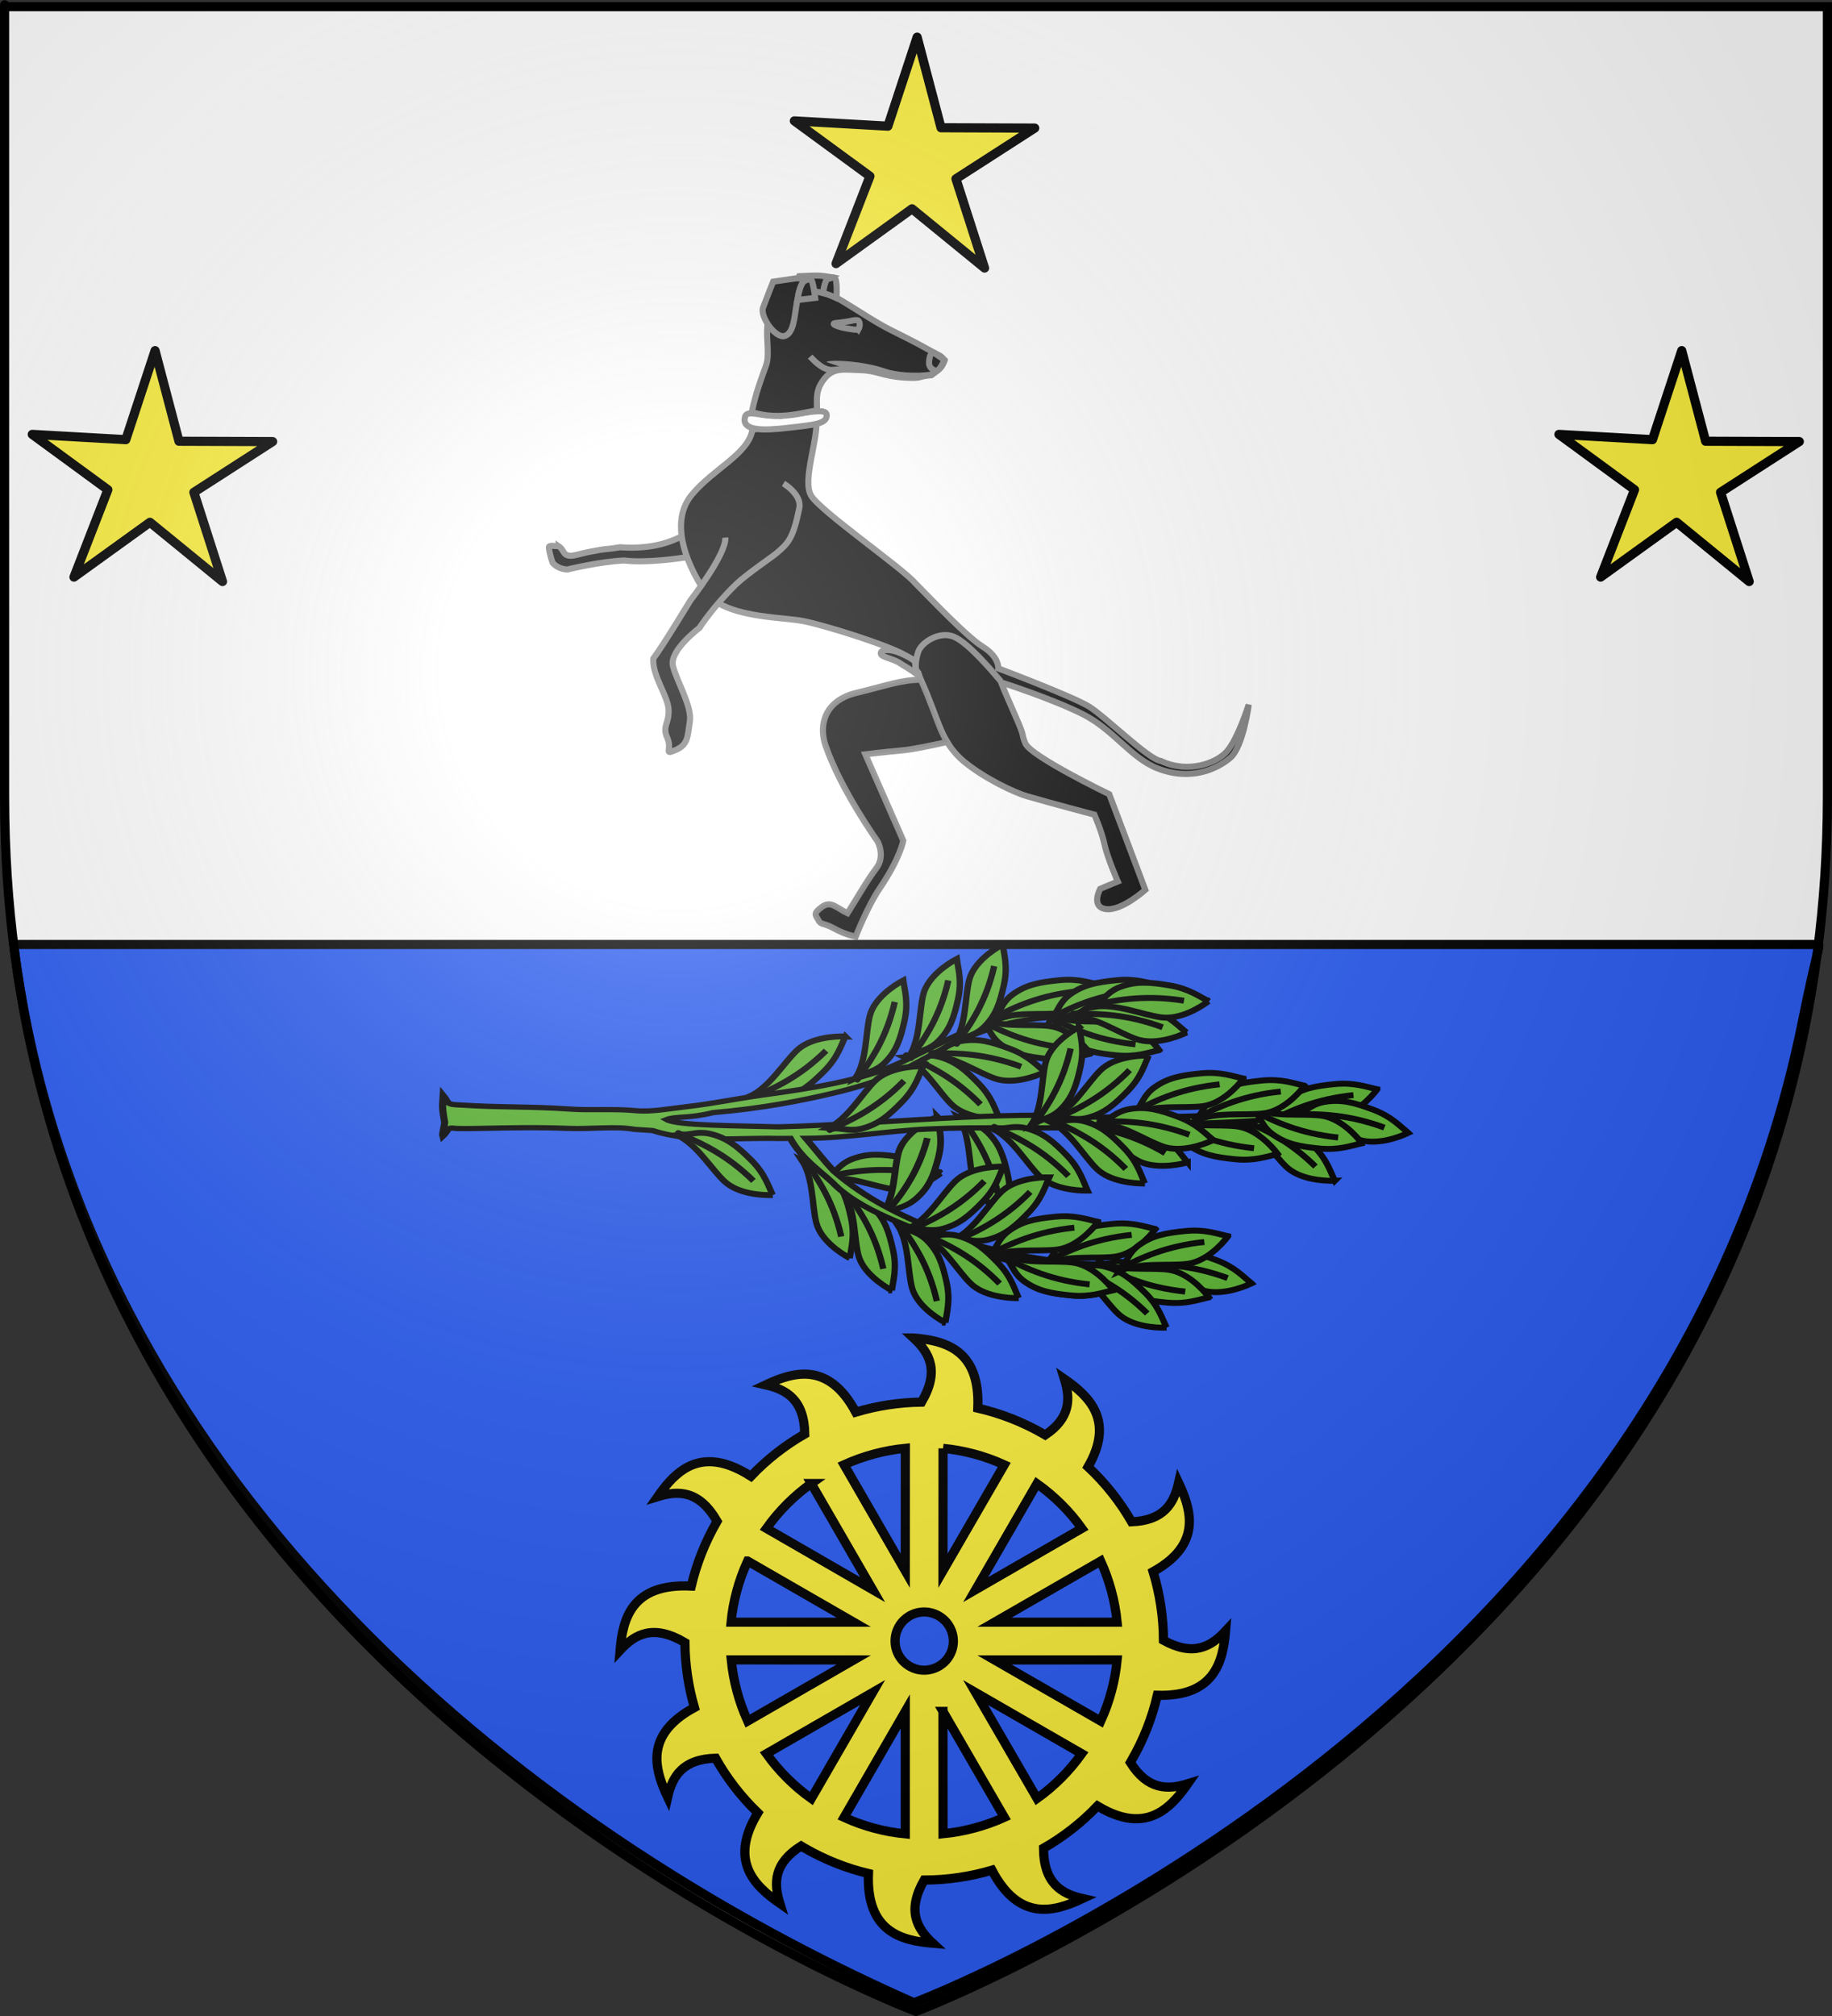 <?xml version="1.0" encoding="UTF-8" standalone="no"?>
<svg
   xmlns:dc="http://purl.org/dc/elements/1.1/"
   xmlns:cc="http://creativecommons.org/ns#"
   xmlns:rdf="http://www.w3.org/1999/02/22-rdf-syntax-ns#"
   xmlns:svg="http://www.w3.org/2000/svg"
   xmlns="http://www.w3.org/2000/svg"
   xmlns:xlink="http://www.w3.org/1999/xlink"
   xmlns:sodipodi="http://sodipodi.sourceforge.net/DTD/sodipodi-0.dtd"
   xmlns:inkscape="http://www.inkscape.org/namespaces/inkscape"
   height="660"
   width="600"
   version="1.0"
   id="svg2"
   sodipodi:version="0.32"
   inkscape:version="0.48.1 r9760"
   sodipodi:docname="Blason ville fr Gourdan-Polignan 31.svg"
   inkscape:export-filename="/Users/olivier/Desktop/Blason Rouge/Blason_Vide_3D.png"
   inkscape:export-xdpi="144"
   inkscape:export-ydpi="144"
   inkscape:output_extension="org.inkscape.output.svg.inkscape">
  <rect width="100%" height="100%" fill="#333333" stroke="none"/>
  <sodipodi:namedview
     inkscape:window-height="665"
     inkscape:window-width="780"
     inkscape:pageshadow="2"
     inkscape:pageopacity="0.0"
     guidetolerance="10.0"
     gridtolerance="10.0"
     objecttolerance="10.0"
     borderopacity="1.0"
     bordercolor="#666666"
     pagecolor="#ffffff"
     id="base"
     showgrid="false"
     height="660px"
     inkscape:zoom="0.67796735"
     inkscape:cx="300"
     inkscape:cy="329.66161"
     inkscape:window-x="14"
     inkscape:window-y="6"
     inkscape:current-layer="g2424"
     showguides="true"
     inkscape:guide-bbox="true"
     inkscape:window-maximized="0">
    <sodipodi:guide
       orientation="0,1"
       position="640.476,350.794"
       id="guide11799" />
    <sodipodi:guide
       orientation="1,0"
       position="300,185.714"
       id="guide11801" />
  </sodipodi:namedview>
  <desc
     id="desc4">Flag of Canton of Valais (Wallis)</desc>
  <defs
     id="defs6">
    <linearGradient
       id="linearGradient2893">
      <stop
         style="stop-color:white;stop-opacity:0.314;"
         offset="0"
         id="stop2895" />
      <stop
         id="stop2897"
         offset="0.19"
         style="stop-color:white;stop-opacity:0.251;" />
      <stop
         style="stop-color:#6b6b6b;stop-opacity:0.125;"
         offset="0.6"
         id="stop2901" />
      <stop
         style="stop-color:black;stop-opacity:0.125;"
         offset="1"
         id="stop2899" />
    </linearGradient>
    <radialGradient
       inkscape:collect="always"
       xlink:href="#linearGradient2893"
       id="radialGradient3163"
       gradientUnits="userSpaceOnUse"
       gradientTransform="matrix(1.353,0,0,1.349,-77.629,-85.747)"
       cx="221.445"
       cy="226.331"
       fx="221.445"
       fy="226.331"
       r="300" />
  </defs>
  <g
     inkscape:groupmode="layer"
     id="layer3"
     inkscape:label="Fond écu"
     style="display:inline">
    <path
       id="path2855"
       style="fill:#ffffff;fill-opacity:1;fill-rule:evenodd;stroke:none"
       d="m 300,658.5 c 0,0 298.5,-112.32 298.5,-397.772 0,-285.452 0,-258.552 0,-258.552 l -597,0 0,258.552 C 1.5,546.18 300,658.5 300,658.5 z"
       sodipodi:nodetypes="cccccc"
       inkscape:connector-curvature="0" />
    <path
       id="path11795"
       style="fill:#2b5df2;fill-opacity:1;fill-rule:evenodd;stroke:#000000;stroke-width:3;stroke-linecap:butt;stroke-linejoin:miter;stroke-miterlimit:4;stroke-opacity:1;stroke-dasharray:none;display:inline"
       d="m 299.35,655.665 c 0,0 244.776,-92.105 291.014,-321.471 4.823,-23.923 6.083,-24.987 4.96,-24.987 l -590.827,0 C 24.538,471.735 156.308,592.498 299.35,655.665 z"
       sodipodi:nodetypes="csccc"
       inkscape:connector-curvature="0" />
    <g
       id="Layer_x0020_1"
       transform="translate(-123.765,-47.355)">
      <g
         id="g3971"
         transform="matrix(-1,0,0,1,94.988,-55.976)">
        <g
           id="g23099"
           transform="matrix(0.83,-0.107,0.099,0.903,-356.325,-13.032)" />
      </g>
    </g>
    <g
       id="g43209"
       transform="matrix(0.569,0,0,0.568,131.533,311.541)"
       style="fill:#fcef3c;stroke:#000000;stroke-opacity:1;stroke-width:5.275;stroke-miterlimit:4;stroke-dasharray:none">
      <g
         style="fill:#fcef3c;display:inline;stroke:#000000;stroke-opacity:1;stroke-width:5.275;stroke-miterlimit:4;stroke-dasharray:none"
         inkscape:label="Fond écu"
         id="layer3-2" />
      <g
         inkscape:label="Meubles"
         id="layer4-2"
         style="fill:#fcef3c;stroke:#000000;stroke-opacity:1;stroke-width:5.275;stroke-miterlimit:4;stroke-dasharray:none">
        <path
           id="path17651"
           d="m 294.646,222.681 c 9.395,8.703 15.036,19.13 4.63,36.972 -12.865,0.159 -25.62,2.13 -37.876,5.788 -15.602,-29.089 -35.545,-23.385 -51.84,-15.736 12.205,2.775 22.142,8.775 22.501,28.326 -11.302,6.496 -21.776,14.649 -31.003,24.346 -17.002,-10.838 -29.031,-9.927 -38.202,-4.269 -6.275,3.871 -11.224,9.963 -15.447,16.026 12.177,-3.767 23.971,-3.466 34.186,14.217 -0.03,0.052 -0.078,0.092 -0.109,0.145 -6.881,11.918 -11.753,24.447 -14.76,37.189 -34.284,-1.668 -39.442,18.779 -40.987,36.972 8.762,-9.459 19.268,-15.111 37.333,-4.413 0.103,12.708 1.948,25.311 5.463,37.442 -16.179,8.763 -21.443,18.88 -21.597,28.941 -0.12,7.825 2.851,15.613 6.186,22.718 2.741,-12.055 8.619,-21.879 27.602,-22.465 6.442,11.481 14.597,22.124 24.31,31.509 -16.816,27.667 -2.005,41.987 12.662,52.202 -3.625,-11.717 -3.506,-23.157 12.264,-33.101 0.653,0.391 1.292,0.812 1.953,1.194 11.794,6.81 24.186,11.669 36.791,14.687 -1.315,33.57 18.957,38.658 37.008,40.191 -9.299,-8.614 -14.932,-18.919 -4.956,-36.429 13.253,-0.016 26.403,-1.951 39.034,-5.68 15.648,29.766 35.76,24.052 52.165,16.351 -12.344,-2.807 -22.36,-8.925 -22.501,-29.013 11.333,-6.5 21.83,-14.634 31.075,-24.346 16.342,9.859 27.991,8.665 36.899,3.003 6.095,-3.874 10.91,-9.866 15.049,-15.809 -11.71,3.623 -23.089,3.48 -33.028,-12.264 0.221,-0.375 0.433,-0.743 0.651,-1.121 6.959,-12.053 11.871,-24.737 14.868,-37.623 32.765,0.922 37.767,-19.155 39.287,-37.044 -8.498,9.174 -18.656,14.785 -35.742,5.354 -0.068,-13.437 -2.088,-26.754 -5.969,-39.54 15.687,-8.727 20.779,-18.75 20.873,-28.724 0.074,-7.757 -2.881,-15.496 -6.186,-22.538 -2.716,11.943 -8.494,21.75 -27.059,22.501 -6.651,-11.576 -15.069,-22.269 -25.07,-31.654 15.337,-26.652 0.788,-40.624 -13.602,-50.646 3.527,11.4 3.493,22.484 -11.034,32.233 -0.279,-0.164 -0.551,-0.308 -0.832,-0.47 -12.175,-7.029 -24.963,-11.984 -37.985,-14.977 1.427,-33.795 -18.912,-38.907 -37.008,-40.445 z m -4.703,63.597 -0.036,70.615 -35.235,-61.137 c 11.162,-5.051 23.079,-8.277 35.271,-9.478 z m 21.705,0.036 c 11.952,1.158 23.834,4.289 35.235,9.478 l -35.271,61.065 0.036,-70.543 z m -75.861,20.258 35.308,61.173 -61.101,-35.308 c 7.286,-10.204 16.011,-18.884 25.793,-25.866 z m 129.907,0.072 c 10.195,7.279 18.887,16.022 25.866,25.793 l -61.137,35.308 35.271,-61.101 z m -166.553,44.605 61.101,35.271 -70.615,0 c 1.155,-11.963 4.32,-23.86 9.514,-35.271 z m 203.236,0.036 c 5.043,11.146 8.273,23.061 9.478,35.235 l -70.579,0 61.101,-35.235 z m -101.943,29.339 c 2.957,-0.063 5.966,0.654 8.718,2.243 2.502,1.445 4.517,3.443 5.933,5.752 1.558,2.54 2.425,5.465 2.496,8.429 0.071,2.964 -0.654,5.966 -2.243,8.718 -1.445,2.502 -3.444,4.489 -5.752,5.897 -2.539,1.549 -5.465,2.423 -8.429,2.496 -2.964,0.073 -5.966,-0.654 -8.718,-2.243 -2.502,-1.445 -4.523,-3.445 -5.933,-5.752 -1.55,-2.538 -2.396,-5.456 -2.46,-8.429 -0.064,-2.973 0.654,-6.002 2.243,-8.755 1.445,-2.502 3.452,-4.485 5.752,-5.897 2.531,-1.552 5.436,-2.397 8.393,-2.46 z m -110.698,27.602 70.507,0.036 -61.065,35.235 c -5.056,-11.164 -8.238,-23.075 -9.442,-35.271 z m 222.119,0 c -1.158,11.952 -4.253,23.87 -9.442,35.271 l -61.137,-35.235 70.579,-0.036 z m -140.76,18.811 -35.271,61.101 c -10.204,-7.286 -18.848,-16.047 -25.83,-25.829 l 61.101,-35.271 z m 59.328,0.036 61.065,35.235 c -7.279,10.194 -15.949,18.815 -25.721,25.793 l -35.344,-61.029 z m -40.517,10.853 0,70.579 c -11.963,-1.155 -23.824,-4.32 -35.235,-9.514 l 35.235,-61.065 z m 21.705,0 35.308,61.065 c -11.16,5.056 -23.079,8.236 -35.271,9.442 l -0.036,-70.507 z"
           style="fill:#fcef3c;fill-opacity:1;fill-rule:evenodd;stroke:#000000;stroke-width:5.275;stroke-linecap:butt;stroke-linejoin:miter;stroke-miterlimit:4;stroke-opacity:1;stroke-dasharray:none"
           inkscape:connector-curvature="0" />
      </g>
      <g
         inkscape:label="Reflet final"
         id="layer2-1"
         style="fill:#fcef3c;stroke:#000000;stroke-opacity:1;stroke-width:5.275;stroke-miterlimit:4;stroke-dasharray:none" />
      <g
         inkscape:label="Contour final"
         id="layer1-5"
         style="fill:#fcef3c;stroke:#000000;stroke-opacity:1;stroke-width:5.275;stroke-miterlimit:4;stroke-dasharray:none" />
    </g>
    <g
       id="g60751"
       transform="matrix(0,0.736,-1,0,787.863,144.97)"
       style="fill:#5ab532;stroke:#000000;stroke-opacity:1;stroke-width:2.331;stroke-miterlimit:4;stroke-dasharray:none">
      <g
         id="layer4-1"
         style="fill:#5ab532;stroke:#000000;stroke-opacity:1;stroke-width:2.331;stroke-miterlimit:4;stroke-dasharray:none" />
      <g
         transform="matrix(0.534,0,0,0.534,148.737,309.69)"
         style="fill:#5ab532;stroke:#000000;stroke-width:4.366;stroke-miterlimit:4;stroke-opacity:1;stroke-dasharray:none;display:inline"
         id="g14286">
        <g
           inkscape:transform-center-y="-39.093938"
           inkscape:transform-center-x="-267.16958"
           transform="matrix(-0.573,-0.128,-0.163,0.45,6.08,246.017)"
           style="fill:#5ab532;stroke:#000000;stroke-width:8.268;stroke-miterlimit:4;stroke-opacity:1;stroke-dasharray:none"
           id="g13013">
          <path
             style="fill:#5ab532;fill-rule:evenodd;stroke:#000000;stroke-width:8.268;stroke-linecap:butt;stroke-linejoin:miter;stroke-miterlimit:4;stroke-opacity:1;stroke-dasharray:none"
             d="M -565.084,0.134 C -577.338,8.78 -600.324,29.311 -603.73,53.423 c -3.407,24.112 2.629,63.559 -10.142,89.099 1.05,-0.639 2.643,2.463 3.025,1.42 3.982,-10.867 20.077,-10.042 33.014,-26.712 13.82,-17.807 17.223,-35.282 19.97,-61.242 2.747,-25.96 -4.162,-42.217 -7.222,-55.854 z"
             id="path13015"
             sodipodi:nodetypes="czcszzc"
             inkscape:connector-curvature="0" />
          <path
             style="fill:#5ab532;fill-rule:evenodd;stroke:#000000;stroke-width:8.268;stroke-linecap:butt;stroke-linejoin:miter;stroke-miterlimit:4;stroke-opacity:1;stroke-dasharray:none"
             d="m -611.489,143.617 c 17.238,-30.419 32.827,-63.43 38.298,-112.34"
             id="path13017"
             sodipodi:nodetypes="cc"
             inkscape:connector-curvature="0" />
        </g>
        <g
           transform="matrix(0.059,-0.535,0.593,0.054,315.89,18.34)"
           style="fill:#5ab532;stroke:#000000;stroke-width:7.716;stroke-miterlimit:4;stroke-opacity:1;stroke-dasharray:none"
           id="g12983">
          <path
             style="fill:#5ab532;fill-rule:evenodd;stroke:#000000;stroke-width:7.716;stroke-linecap:butt;stroke-linejoin:miter;stroke-miterlimit:4;stroke-opacity:1;stroke-dasharray:none"
             d="M -565.084,0.134 C -577.338,8.78 -600.324,29.311 -603.73,53.423 c -3.407,24.112 2.629,63.559 -10.142,89.099 1.05,-0.639 2.643,2.463 3.025,1.42 3.982,-10.867 20.077,-10.042 33.014,-26.712 13.82,-17.807 17.223,-35.282 19.97,-61.242 2.747,-25.96 -4.162,-42.217 -7.222,-55.854 z"
             id="path12985"
             sodipodi:nodetypes="czcszzc"
             inkscape:connector-curvature="0" />
          <path
             style="fill:#5ab532;fill-rule:evenodd;stroke:#000000;stroke-width:7.716;stroke-linecap:butt;stroke-linejoin:miter;stroke-miterlimit:4;stroke-opacity:1;stroke-dasharray:none"
             d="m -611.489,143.617 c 17.238,-30.419 32.827,-63.43 38.298,-112.34"
             id="path12987"
             sodipodi:nodetypes="cc"
             inkscape:connector-curvature="0" />
        </g>
        <g
           transform="matrix(-0.352,-0.378,-0.481,0.277,85.839,68.772)"
           style="fill:#5ab532;stroke:#000000;stroke-width:8.268;stroke-miterlimit:4;stroke-opacity:1;stroke-dasharray:none"
           id="g12923">
          <path
             style="fill:#5ab532;fill-rule:evenodd;stroke:#000000;stroke-width:8.268;stroke-linecap:butt;stroke-linejoin:miter;stroke-miterlimit:4;stroke-opacity:1;stroke-dasharray:none"
             d="M -565.084,0.134 C -577.338,8.78 -600.324,29.311 -603.73,53.423 c -3.407,24.112 2.629,63.559 -10.142,89.099 1.05,-0.639 2.643,2.463 3.025,1.42 3.982,-10.867 20.077,-10.042 33.014,-26.712 13.82,-17.807 17.223,-35.282 19.97,-61.242 2.747,-25.96 -4.162,-42.217 -7.222,-55.854 z"
             id="path12925"
             sodipodi:nodetypes="czcszzc"
             inkscape:connector-curvature="0" />
          <path
             style="fill:#5ab532;fill-rule:evenodd;stroke:#000000;stroke-width:8.268;stroke-linecap:butt;stroke-linejoin:miter;stroke-miterlimit:4;stroke-opacity:1;stroke-dasharray:none"
             d="m -611.489,143.617 c 17.238,-30.419 32.827,-63.43 38.298,-112.34"
             id="path12927"
             sodipodi:nodetypes="cc"
             inkscape:connector-curvature="0" />
        </g>
        <g
           transform="matrix(-0.059,-0.466,-0.593,0.047,331.547,14.784)"
           style="fill:#5ab532;stroke:#000000;stroke-width:8.268;stroke-miterlimit:4;stroke-opacity:1;stroke-dasharray:none"
           id="g13001">
          <path
             style="fill:#5ab532;fill-rule:evenodd;stroke:#000000;stroke-width:8.268;stroke-linecap:butt;stroke-linejoin:miter;stroke-miterlimit:4;stroke-opacity:1;stroke-dasharray:none"
             d="M -565.084,0.134 C -577.338,8.78 -600.324,29.311 -603.73,53.423 c -3.407,24.112 2.629,63.559 -10.142,89.099 1.05,-0.639 2.643,2.463 3.025,1.42 3.982,-10.867 20.077,-10.042 33.014,-26.712 13.82,-17.807 17.223,-35.282 19.97,-61.242 2.747,-25.96 -4.162,-42.217 -7.222,-55.854 z"
             id="path13003"
             sodipodi:nodetypes="czcszzc"
             inkscape:connector-curvature="0" />
          <path
             style="fill:#5ab532;fill-rule:evenodd;stroke:#000000;stroke-width:8.268;stroke-linecap:butt;stroke-linejoin:miter;stroke-miterlimit:4;stroke-opacity:1;stroke-dasharray:none"
             d="m -611.489,143.617 c 17.238,-30.419 32.827,-63.43 38.298,-112.34"
             id="path13005"
             sodipodi:nodetypes="cc"
             inkscape:connector-curvature="0" />
        </g>
        <g
           transform="matrix(-0.059,-0.466,-0.593,0.047,367.362,110.929)"
           style="fill:#5ab532;stroke:#000000;stroke-width:8.268;stroke-miterlimit:4;stroke-opacity:1;stroke-dasharray:none"
           id="g13007">
          <path
             style="fill:#5ab532;fill-rule:evenodd;stroke:#000000;stroke-width:8.268;stroke-linecap:butt;stroke-linejoin:miter;stroke-miterlimit:4;stroke-opacity:1;stroke-dasharray:none"
             d="M -565.084,0.134 C -577.338,8.78 -600.324,29.311 -603.73,53.423 c -3.407,24.112 2.629,63.559 -10.142,89.099 1.05,-0.639 2.643,2.463 3.025,1.42 3.982,-10.867 20.077,-10.042 33.014,-26.712 13.82,-17.807 17.223,-35.282 19.97,-61.242 2.747,-25.96 -4.162,-42.217 -7.222,-55.854 z"
             id="path13009"
             sodipodi:nodetypes="czcszzc"
             inkscape:connector-curvature="0" />
          <path
             style="fill:#5ab532;fill-rule:evenodd;stroke:#000000;stroke-width:8.268;stroke-linecap:butt;stroke-linejoin:miter;stroke-miterlimit:4;stroke-opacity:1;stroke-dasharray:none"
             d="m -611.489,143.617 c 17.238,-30.419 32.827,-63.43 38.298,-112.34"
             id="path13011"
             sodipodi:nodetypes="cc"
             inkscape:connector-curvature="0" />
        </g>
        <g
           id="g12781"
           style="fill:#5ab532;stroke:#000000;stroke-width:8.268;stroke-miterlimit:4;stroke-opacity:1;stroke-dasharray:none"
           transform="matrix(0.361,-0.372,0.474,0.284,419.91,166.705)"
           inkscape:transform-center-x="240.2672"
           inkscape:transform-center-y="131.80314">
          <path
             sodipodi:nodetypes="czcszzc"
             id="path12776"
             d="M -565.084,0.134 C -577.338,8.78 -600.324,29.311 -603.73,53.423 c -3.407,24.112 2.629,63.559 -10.142,89.099 1.05,-0.639 2.643,2.463 3.025,1.42 3.982,-10.867 20.077,-10.042 33.014,-26.712 13.82,-17.807 17.223,-35.282 19.97,-61.242 2.747,-25.96 -4.162,-42.217 -7.222,-55.854 z"
             style="fill:#5ab532;fill-rule:evenodd;stroke:#000000;stroke-width:8.268;stroke-linecap:butt;stroke-linejoin:miter;stroke-miterlimit:4;stroke-opacity:1;stroke-dasharray:none"
             inkscape:connector-curvature="0" />
          <path
             sodipodi:nodetypes="cc"
             id="path12779"
             d="m -611.489,143.617 c 17.238,-30.419 32.827,-63.43 38.298,-112.34"
             style="fill:#5ab532;fill-rule:evenodd;stroke:#000000;stroke-width:8.268;stroke-linecap:butt;stroke-linejoin:miter;stroke-miterlimit:4;stroke-opacity:1;stroke-dasharray:none"
             inkscape:connector-curvature="0" />
        </g>
        <g
           transform="matrix(-0.467,-0.291,-0.37,0.367,57.021,2.581)"
           style="fill:#5ab532;stroke:#000000;stroke-width:8.268;stroke-miterlimit:4;stroke-opacity:1;stroke-dasharray:none"
           id="g12899">
          <path
             style="fill:#5ab532;fill-rule:evenodd;stroke:#000000;stroke-width:8.268;stroke-linecap:butt;stroke-linejoin:miter;stroke-miterlimit:4;stroke-opacity:1;stroke-dasharray:none"
             d="M -565.084,0.134 C -577.338,8.78 -600.324,29.311 -603.73,53.423 c -3.407,24.112 2.629,63.559 -10.142,89.099 1.05,-0.639 2.643,2.463 3.025,1.42 3.982,-10.867 20.077,-10.042 33.014,-26.712 13.82,-17.807 17.223,-35.282 19.97,-61.242 2.747,-25.96 -4.162,-42.217 -7.222,-55.854 z"
             id="path12901"
             sodipodi:nodetypes="czcszzc"
             inkscape:connector-curvature="0" />
          <path
             style="fill:#5ab532;fill-rule:evenodd;stroke:#000000;stroke-width:8.268;stroke-linecap:butt;stroke-linejoin:miter;stroke-miterlimit:4;stroke-opacity:1;stroke-dasharray:none"
             d="m -611.489,143.617 c 17.238,-30.419 32.827,-63.43 38.298,-112.34"
             id="path12903"
             sodipodi:nodetypes="cc"
             inkscape:connector-curvature="0" />
        </g>
        <g
           transform="matrix(-0.059,-0.466,-0.593,0.047,394.223,85.134)"
           style="fill:#5ab532;stroke:#000000;stroke-width:8.268;stroke-miterlimit:4;stroke-opacity:1;stroke-dasharray:none"
           id="g12995">
          <path
             style="fill:#5ab532;fill-rule:evenodd;stroke:#000000;stroke-width:8.268;stroke-linecap:butt;stroke-linejoin:miter;stroke-miterlimit:4;stroke-opacity:1;stroke-dasharray:none"
             d="M -565.084,0.134 C -577.338,8.78 -600.324,29.311 -603.73,53.423 c -3.407,24.112 2.629,63.559 -10.142,89.099 1.05,-0.639 2.643,2.463 3.025,1.42 3.982,-10.867 20.077,-10.042 33.014,-26.712 13.82,-17.807 17.223,-35.282 19.97,-61.242 2.747,-25.96 -4.162,-42.217 -7.222,-55.854 z"
             id="path12997"
             sodipodi:nodetypes="czcszzc"
             inkscape:connector-curvature="0" />
          <path
             style="fill:#5ab532;fill-rule:evenodd;stroke:#000000;stroke-width:8.268;stroke-linecap:butt;stroke-linejoin:miter;stroke-miterlimit:4;stroke-opacity:1;stroke-dasharray:none"
             d="m -611.489,143.617 c 17.238,-30.419 32.827,-63.43 38.298,-112.34"
             id="path12999"
             sodipodi:nodetypes="cc"
             inkscape:connector-curvature="0" />
        </g>
        <g
           inkscape:transform-center-y="131.80314"
           inkscape:transform-center-x="-240.2672"
           transform="matrix(-0.361,-0.372,-0.474,0.284,132.219,-133.455)"
           style="fill:#5ab532;stroke:#000000;stroke-width:8.268;stroke-miterlimit:4;stroke-opacity:1;stroke-dasharray:none"
           id="g13025">
          <path
             style="fill:#5ab532;fill-rule:evenodd;stroke:#000000;stroke-width:8.268;stroke-linecap:butt;stroke-linejoin:miter;stroke-miterlimit:4;stroke-opacity:1;stroke-dasharray:none"
             d="M -565.084,0.134 C -577.338,8.78 -600.324,29.311 -603.73,53.423 c -3.407,24.112 2.629,63.559 -10.142,89.099 1.05,-0.639 2.643,2.463 3.025,1.42 3.982,-10.867 20.077,-10.042 33.014,-26.712 13.82,-17.807 17.223,-35.282 19.97,-61.242 2.747,-25.96 -4.162,-42.217 -7.222,-55.854 z"
             id="path13027"
             sodipodi:nodetypes="czcszzc"
             inkscape:connector-curvature="0" />
          <path
             style="fill:#5ab532;fill-rule:evenodd;stroke:#000000;stroke-width:8.268;stroke-linecap:butt;stroke-linejoin:miter;stroke-miterlimit:4;stroke-opacity:1;stroke-dasharray:none"
             d="m -611.489,143.617 c 17.238,-30.419 32.827,-63.43 38.298,-112.34"
             id="path13029"
             sodipodi:nodetypes="cc"
             inkscape:connector-curvature="0" />
        </g>
        <path
           style="fill:#5ab532;fill-opacity:1;fill-rule:evenodd;stroke:#000000;stroke-width:4.366;stroke-linecap:butt;stroke-linejoin:miter;stroke-miterlimit:4;stroke-opacity:1;stroke-dasharray:none"
           d="m 284.872,111.19 -6.17,0.446 c 3.562,38.002 4.892,75.789 4.436,113.606 -5.718,53.277 5.915,130.653 8.121,192.53 6.4e-4,0.043 -5.3e-4,0.085 0,0.128 -0.99,25.644 -0.898,61.993 -6.09,68.677 -2.98,-5.595 -0.803,-14.136 -5.797,-28.495 -3.424,-30.204 -10.123,-54.829 -16.142,-73.589 -9.279,-28.92 -19.999,-43.903 -19.999,-43.903 -10.38,-28.987 -0.067,-0.228 -0.194,-0.425 -0.127,-0.197 15.484,21.469 -0.315,-0.361 -25.833,-35.696 -42.026,-55.869 -43.117,-97.094 l -6.194,0.128 c 1.109,41.898 20.295,63.089 44.133,100.005 15.263,23.636 21.454,54.43 27.149,84.542 3.033,16.037 7.428,31.88 9.652,46.346 1.743,11.335 4.686,22.138 3.412,31.891 -1.782,13.644 -0.007,27.308 -1.381,41.074 -2.162,21.663 -1.208,43.578 -3.323,66.069 -0.145,2.882 -0.071,6.27 -2.057,7.929 -0.712,0.548 -3.272,1.324 -5.908,2.928 8.231,0.333 8.393,1.021 22.485,-0.913 1.022,-0.076 9.85,1.564 11.476,1.211 -1.35,-1.071 -2.766,-1.775 -4.912,-2.903 -2.781,-1.28 -1.637,-3.484 -1.53,-5.676 0.571,-12.256 -1.665,-40.367 -0.085,-68.157 0.821,-14.442 -2.086,-28.798 0.805,-40.795 l 1.022,-11.178 c 10.831,-24.979 5.614,-52.193 6.597,-77.246 l 0,-0.064 0,-0.064 c -0.031,-2.365 -0.05,-4.733 -0.073,-7.098 17.031,-7.033 26.536,-17.817 36.571,-25.72 23.879,-16.729 36.656,-48.728 46.16,-63.15 2.922,-4.029 5.715,-9.143 8.348,-14.982 5.264,-11.678 9.941,-26.277 13.429,-40.695 3.488,-14.418 5.76,-28.602 6.17,-39.484 0.205,-5.441 -0.02,-10.041 -0.944,-13.622 -0.462,-1.79 -1.073,-3.342 -2.105,-4.675 -1.032,-1.333 -2.737,-2.503 -4.742,-2.72 l -0.75,5.419 c 0.018,-0.007 0.095,0.015 0.363,0.361 0.358,0.462 0.829,1.425 1.186,2.805 0.712,2.761 1.018,7.06 0.823,12.24 -0.39,10.361 -2.643,24.348 -6.073,38.527 -3.43,14.18 -8.04,28.589 -13.114,39.845 -2.537,5.628 -5.194,10.466 -7.791,14.047 -13.117,23.987 -26.865,45.294 -50.263,65.115 -9.057,6.26 -15.847,9.951 -27.314,17.156 -0.157,-25.353 -6.238,-50.2 -7.781,-74.985 -2.077,-33.362 0.095,-66.612 -1.617,-100.831 -1.917,-38.317 -3.015,-76.405 -6.557,-114.201 z"
           id="path9843"
           sodipodi:nodetypes="cccccccssssccssssscccccccsccccccccsssssccssssscccssc"
           inkscape:connector-curvature="0" />
        <g
           transform="matrix(-0.596,0,0,0.468,-76.819,50.724)"
           style="fill:#5ab532;stroke:#000000;stroke-width:8.268;stroke-miterlimit:4;stroke-opacity:1;stroke-dasharray:none"
           id="g12827">
          <path
             style="fill:#5ab532;fill-rule:evenodd;stroke:#000000;stroke-width:8.268;stroke-linecap:butt;stroke-linejoin:miter;stroke-miterlimit:4;stroke-opacity:1;stroke-dasharray:none"
             d="M -565.084,0.134 C -577.338,8.78 -600.324,29.311 -603.73,53.423 c -3.407,24.112 2.629,63.559 -10.142,89.099 1.05,-0.639 2.643,2.463 3.025,1.42 3.982,-10.867 20.077,-10.042 33.014,-26.712 13.82,-17.807 17.223,-35.282 19.97,-61.242 2.747,-25.96 -4.162,-42.217 -7.222,-55.854 z"
             id="path12829"
             sodipodi:nodetypes="czcszzc"
             inkscape:connector-curvature="0" />
          <path
             style="fill:#5ab532;fill-rule:evenodd;stroke:#000000;stroke-width:8.268;stroke-linecap:butt;stroke-linejoin:miter;stroke-miterlimit:4;stroke-opacity:1;stroke-dasharray:none"
             d="m -611.489,143.617 c 17.238,-30.419 32.827,-63.43 38.298,-112.34"
             id="path12831"
             sodipodi:nodetypes="cc"
             inkscape:connector-curvature="0" />
        </g>
        <g
           transform="matrix(-0.527,-0.219,-0.278,0.414,-1.483,-92.088)"
           style="fill:#5ab532;stroke:#000000;stroke-width:8.268;stroke-miterlimit:4;stroke-opacity:1;stroke-dasharray:none"
           id="g12875">
          <path
             style="fill:#5ab532;fill-rule:evenodd;stroke:#000000;stroke-width:8.268;stroke-linecap:butt;stroke-linejoin:miter;stroke-miterlimit:4;stroke-opacity:1;stroke-dasharray:none"
             d="M -565.084,0.134 C -577.338,8.78 -600.324,29.311 -603.73,53.423 c -3.407,24.112 2.629,63.559 -10.142,89.099 1.05,-0.639 2.643,2.463 3.025,1.42 3.982,-10.867 20.077,-10.042 33.014,-26.712 13.82,-17.807 17.223,-35.282 19.97,-61.242 2.747,-25.96 -4.162,-42.217 -7.222,-55.854 z"
             id="path12877"
             sodipodi:nodetypes="czcszzc"
             inkscape:connector-curvature="0" />
          <path
             style="fill:#5ab532;fill-rule:evenodd;stroke:#000000;stroke-width:8.268;stroke-linecap:butt;stroke-linejoin:miter;stroke-miterlimit:4;stroke-opacity:1;stroke-dasharray:none"
             d="m -611.489,143.617 c 17.238,-30.419 32.827,-63.43 38.298,-112.34"
             id="path12879"
             sodipodi:nodetypes="cc"
             inkscape:connector-curvature="0" />
        </g>
        <g
           transform="matrix(0.596,0,0,0.468,641.758,60.104)"
           style="fill:#5ab532;stroke:#000000;stroke-width:8.268;stroke-miterlimit:4;stroke-opacity:1;stroke-dasharray:none"
           id="g12785">
          <path
             style="fill:#5ab532;fill-rule:evenodd;stroke:#000000;stroke-width:8.268;stroke-linecap:butt;stroke-linejoin:miter;stroke-miterlimit:4;stroke-opacity:1;stroke-dasharray:none"
             d="M -565.084,0.134 C -577.338,8.78 -600.324,29.311 -603.73,53.423 c -3.407,24.112 2.629,63.559 -10.142,89.099 1.05,-0.639 2.643,2.463 3.025,1.42 3.982,-10.867 20.077,-10.042 33.014,-26.712 13.82,-17.807 17.223,-35.282 19.97,-61.242 2.747,-25.96 -4.162,-42.217 -7.222,-55.854 z"
             id="path12787"
             sodipodi:nodetypes="czcszzc"
             inkscape:connector-curvature="0" />
          <path
             style="fill:#5ab532;fill-rule:evenodd;stroke:#000000;stroke-width:8.268;stroke-linecap:butt;stroke-linejoin:miter;stroke-miterlimit:4;stroke-opacity:1;stroke-dasharray:none"
             d="m -611.489,143.617 c 17.238,-30.419 32.827,-63.43 38.298,-112.34"
             id="path12789"
             sodipodi:nodetypes="cc"
             inkscape:connector-curvature="0" />
        </g>
        <g
           transform="matrix(0.596,0,0,0.468,650.712,111.694)"
           style="fill:#5ab532;stroke:#000000;stroke-width:8.268;stroke-miterlimit:4;stroke-opacity:1;stroke-dasharray:none"
           id="g12791">
          <path
             style="fill:#5ab532;fill-rule:evenodd;stroke:#000000;stroke-width:8.268;stroke-linecap:butt;stroke-linejoin:miter;stroke-miterlimit:4;stroke-opacity:1;stroke-dasharray:none"
             d="M -565.084,0.134 C -577.338,8.78 -600.324,29.311 -603.73,53.423 c -3.407,24.112 2.629,63.559 -10.142,89.099 1.05,-0.639 2.643,2.463 3.025,1.42 3.982,-10.867 20.077,-10.042 33.014,-26.712 13.82,-17.807 17.223,-35.282 19.97,-61.242 2.747,-25.96 -4.162,-42.217 -7.222,-55.854 z"
             id="path12793"
             sodipodi:nodetypes="czcszzc"
             inkscape:connector-curvature="0" />
          <path
             style="fill:#5ab532;fill-rule:evenodd;stroke:#000000;stroke-width:8.268;stroke-linecap:butt;stroke-linejoin:miter;stroke-miterlimit:4;stroke-opacity:1;stroke-dasharray:none"
             d="m -611.489,143.617 c 17.238,-30.419 32.827,-63.43 38.298,-112.34"
             id="path12795"
             sodipodi:nodetypes="cc"
             inkscape:connector-curvature="0" />
        </g>
        <g
           transform="matrix(-0.527,-0.219,-0.278,0.414,123.869,4.058)"
           style="fill:#5ab532;stroke:#000000;stroke-width:8.268;stroke-miterlimit:4;stroke-opacity:1;stroke-dasharray:none"
           id="g12881">
          <path
             style="fill:#5ab532;fill-rule:evenodd;stroke:#000000;stroke-width:8.268;stroke-linecap:butt;stroke-linejoin:miter;stroke-miterlimit:4;stroke-opacity:1;stroke-dasharray:none"
             d="M -565.084,0.134 C -577.338,8.78 -600.324,29.311 -603.73,53.423 c -3.407,24.112 2.629,63.559 -10.142,89.099 1.05,-0.639 2.643,2.463 3.025,1.42 3.982,-10.867 20.077,-10.042 33.014,-26.712 13.82,-17.807 17.223,-35.282 19.97,-61.242 2.747,-25.96 -4.162,-42.217 -7.222,-55.854 z"
             id="path12883"
             sodipodi:nodetypes="czcszzc"
             inkscape:connector-curvature="0" />
          <path
             style="fill:#5ab532;fill-rule:evenodd;stroke:#000000;stroke-width:8.268;stroke-linecap:butt;stroke-linejoin:miter;stroke-miterlimit:4;stroke-opacity:1;stroke-dasharray:none"
             d="m -611.489,143.617 c 17.238,-30.419 32.827,-63.43 38.298,-112.34"
             id="path12885"
             sodipodi:nodetypes="cc"
             inkscape:connector-curvature="0" />
        </g>
        <g
           transform="matrix(0.596,0,0,0.468,770.094,153.904)"
           style="fill:#5ab532;stroke:#000000;stroke-width:8.268;stroke-miterlimit:4;stroke-opacity:1;stroke-dasharray:none"
           id="g12797">
          <path
             style="fill:#5ab532;fill-rule:evenodd;stroke:#000000;stroke-width:8.268;stroke-linecap:butt;stroke-linejoin:miter;stroke-miterlimit:4;stroke-opacity:1;stroke-dasharray:none"
             d="M -565.084,0.134 C -577.338,8.78 -600.324,29.311 -603.73,53.423 c -3.407,24.112 2.629,63.559 -10.142,89.099 1.05,-0.639 2.643,2.463 3.025,1.42 3.982,-10.867 20.077,-10.042 33.014,-26.712 13.82,-17.807 17.223,-35.282 19.97,-61.242 2.747,-25.96 -4.162,-42.217 -7.222,-55.854 z"
             id="path12799"
             sodipodi:nodetypes="czcszzc"
             inkscape:connector-curvature="0" />
          <path
             style="fill:#5ab532;fill-rule:evenodd;stroke:#000000;stroke-width:8.268;stroke-linecap:butt;stroke-linejoin:miter;stroke-miterlimit:4;stroke-opacity:1;stroke-dasharray:none"
             d="m -611.489,143.617 c 17.238,-30.419 32.827,-63.43 38.298,-112.34"
             id="path12801"
             sodipodi:nodetypes="cc"
             inkscape:connector-curvature="0" />
        </g>
        <g
           transform="matrix(0.596,0,0,0.468,564.16,184.389)"
           style="fill:#5ab532;stroke:#000000;stroke-width:8.268;stroke-miterlimit:4;stroke-opacity:1;stroke-dasharray:none"
           id="g12803">
          <path
             style="fill:#5ab532;fill-rule:evenodd;stroke:#000000;stroke-width:8.268;stroke-linecap:butt;stroke-linejoin:miter;stroke-miterlimit:4;stroke-opacity:1;stroke-dasharray:none"
             d="M -565.084,0.134 C -577.338,8.78 -600.324,29.311 -603.73,53.423 c -3.407,24.112 2.629,63.559 -10.142,89.099 1.05,-0.639 2.643,2.463 3.025,1.42 3.982,-10.867 20.077,-10.042 33.014,-26.712 13.82,-17.807 17.223,-35.282 19.97,-61.242 2.747,-25.96 -4.162,-42.217 -7.222,-55.854 z"
             id="path12805"
             sodipodi:nodetypes="czcszzc"
             inkscape:connector-curvature="0" />
          <path
             style="fill:#5ab532;fill-rule:evenodd;stroke:#000000;stroke-width:8.268;stroke-linecap:butt;stroke-linejoin:miter;stroke-miterlimit:4;stroke-opacity:1;stroke-dasharray:none"
             d="m -611.489,143.617 c 17.238,-30.419 32.827,-63.43 38.298,-112.34"
             id="path12807"
             sodipodi:nodetypes="cc"
             inkscape:connector-curvature="0" />
        </g>
        <g
           transform="matrix(-0.596,0,0,0.468,-163.371,219.564)"
           style="fill:#5ab532;stroke:#000000;stroke-width:8.268;stroke-miterlimit:4;stroke-opacity:1;stroke-dasharray:none"
           id="g12845">
          <path
             style="fill:#5ab532;fill-rule:evenodd;stroke:#000000;stroke-width:8.268;stroke-linecap:butt;stroke-linejoin:miter;stroke-miterlimit:4;stroke-opacity:1;stroke-dasharray:none"
             d="M -565.084,0.134 C -577.338,8.78 -600.324,29.311 -603.73,53.423 c -3.407,24.112 2.629,63.559 -10.142,89.099 1.05,-0.639 2.643,2.463 3.025,1.42 3.982,-10.867 20.077,-10.042 33.014,-26.712 13.82,-17.807 17.223,-35.282 19.97,-61.242 2.747,-25.96 -4.162,-42.217 -7.222,-55.854 z"
             id="path12847"
             sodipodi:nodetypes="czcszzc"
             inkscape:connector-curvature="0" />
          <path
             style="fill:#5ab532;fill-rule:evenodd;stroke:#000000;stroke-width:8.268;stroke-linecap:butt;stroke-linejoin:miter;stroke-miterlimit:4;stroke-opacity:1;stroke-dasharray:none"
             d="m -611.489,143.617 c 17.238,-30.419 32.827,-63.43 38.298,-112.34"
             id="path12849"
             sodipodi:nodetypes="cc"
             inkscape:connector-curvature="0" />
        </g>
        <g
           transform="matrix(0.596,0,0,0.468,567.144,226.599)"
           style="fill:#5ab532;stroke:#000000;stroke-width:8.268;stroke-miterlimit:4;stroke-opacity:1;stroke-dasharray:none"
           id="g12809">
          <path
             style="fill:#5ab532;fill-rule:evenodd;stroke:#000000;stroke-width:8.268;stroke-linecap:butt;stroke-linejoin:miter;stroke-miterlimit:4;stroke-opacity:1;stroke-dasharray:none"
             d="M -565.084,0.134 C -577.338,8.78 -600.324,29.311 -603.73,53.423 c -3.407,24.112 2.629,63.559 -10.142,89.099 1.05,-0.639 2.643,2.463 3.025,1.42 3.982,-10.867 20.077,-10.042 33.014,-26.712 13.82,-17.807 17.223,-35.282 19.97,-61.242 2.747,-25.96 -4.162,-42.217 -7.222,-55.854 z"
             id="path12811"
             sodipodi:nodetypes="czcszzc"
             inkscape:connector-curvature="0" />
          <path
             style="fill:#5ab532;fill-rule:evenodd;stroke:#000000;stroke-width:8.268;stroke-linecap:butt;stroke-linejoin:miter;stroke-miterlimit:4;stroke-opacity:1;stroke-dasharray:none"
             d="m -611.489,143.617 c 17.238,-30.419 32.827,-63.43 38.298,-112.34"
             id="path12813"
             sodipodi:nodetypes="cc"
             inkscape:connector-curvature="0" />
        </g>
        <g
           transform="matrix(-0.596,0,0,0.468,39.579,186.734)"
           style="fill:#5ab532;stroke:#000000;stroke-width:8.268;stroke-miterlimit:4;stroke-opacity:1;stroke-dasharray:none"
           id="g12851">
          <path
             style="fill:#5ab532;fill-rule:evenodd;stroke:#000000;stroke-width:8.268;stroke-linecap:butt;stroke-linejoin:miter;stroke-miterlimit:4;stroke-opacity:1;stroke-dasharray:none"
             d="M -565.084,0.134 C -577.338,8.78 -600.324,29.311 -603.73,53.423 c -3.407,24.112 2.629,63.559 -10.142,89.099 1.05,-0.639 2.643,2.463 3.025,1.42 3.982,-10.867 20.077,-10.042 33.014,-26.712 13.82,-17.807 17.223,-35.282 19.97,-61.242 2.747,-25.96 -4.162,-42.217 -7.222,-55.854 z"
             id="path12853"
             sodipodi:nodetypes="czcszzc"
             inkscape:connector-curvature="0" />
          <path
             style="fill:#5ab532;fill-rule:evenodd;stroke:#000000;stroke-width:8.268;stroke-linecap:butt;stroke-linejoin:miter;stroke-miterlimit:4;stroke-opacity:1;stroke-dasharray:none"
             d="m -611.489,143.617 c 17.238,-30.419 32.827,-63.43 38.298,-112.34"
             id="path12855"
             sodipodi:nodetypes="cc"
             inkscape:connector-curvature="0" />
        </g>
        <g
           transform="matrix(0.596,0,0,0.468,764.125,212.529)"
           style="fill:#5ab532;stroke:#000000;stroke-width:8.268;stroke-miterlimit:4;stroke-opacity:1;stroke-dasharray:none"
           id="g12815">
          <path
             style="fill:#5ab532;fill-rule:evenodd;stroke:#000000;stroke-width:8.268;stroke-linecap:butt;stroke-linejoin:miter;stroke-miterlimit:4;stroke-opacity:1;stroke-dasharray:none"
             d="M -565.084,0.134 C -577.338,8.78 -600.324,29.311 -603.73,53.423 c -3.407,24.112 2.629,63.559 -10.142,89.099 1.05,-0.639 2.643,2.463 3.025,1.42 3.982,-10.867 20.077,-10.042 33.014,-26.712 13.82,-17.807 17.223,-35.282 19.97,-61.242 2.747,-25.96 -4.162,-42.217 -7.222,-55.854 z"
             id="path12817"
             sodipodi:nodetypes="czcszzc"
             inkscape:connector-curvature="0" />
          <path
             style="fill:#5ab532;fill-rule:evenodd;stroke:#000000;stroke-width:8.268;stroke-linecap:butt;stroke-linejoin:miter;stroke-miterlimit:4;stroke-opacity:1;stroke-dasharray:none"
             d="m -611.489,143.617 c 17.238,-30.419 32.827,-63.43 38.298,-112.34"
             id="path12819"
             sodipodi:nodetypes="cc"
             inkscape:connector-curvature="0" />
        </g>
        <g
           inkscape:transform-center-y="131.80314"
           inkscape:transform-center-x="-240.2672"
           transform="matrix(-0.361,-0.372,-0.474,0.284,254.586,-30.275)"
           style="fill:#5ab532;stroke:#000000;stroke-width:8.268;stroke-miterlimit:4;stroke-opacity:1;stroke-dasharray:none"
           id="g13031">
          <path
             style="fill:#5ab532;fill-rule:evenodd;stroke:#000000;stroke-width:8.268;stroke-linecap:butt;stroke-linejoin:miter;stroke-miterlimit:4;stroke-opacity:1;stroke-dasharray:none"
             d="M -565.084,0.134 C -577.338,8.78 -600.324,29.311 -603.73,53.423 c -3.407,24.112 2.629,63.559 -10.142,89.099 1.05,-0.639 2.643,2.463 3.025,1.42 3.982,-10.867 20.077,-10.042 33.014,-26.712 13.82,-17.807 17.223,-35.282 19.97,-61.242 2.747,-25.96 -4.162,-42.217 -7.222,-55.854 z"
             id="path13033"
             sodipodi:nodetypes="czcszzc"
             inkscape:connector-curvature="0" />
          <path
             style="fill:#5ab532;fill-rule:evenodd;stroke:#000000;stroke-width:8.268;stroke-linecap:butt;stroke-linejoin:miter;stroke-miterlimit:4;stroke-opacity:1;stroke-dasharray:none"
             d="m -611.489,143.617 c 17.238,-30.419 32.827,-63.43 38.298,-112.34"
             id="path13035"
             sodipodi:nodetypes="cc"
             inkscape:connector-curvature="0" />
        </g>
        <g
           id="g13043"
           style="fill:#5ab532;stroke:#000000;stroke-width:8.268;stroke-miterlimit:4;stroke-opacity:1;stroke-dasharray:none"
           transform="matrix(0.596,0,0,0.468,764.125,212.529)">
          <path
             sodipodi:nodetypes="czcszzc"
             id="path13045"
             d="M -565.084,0.134 C -577.338,8.78 -600.324,29.311 -603.73,53.423 c -3.407,24.112 2.629,63.559 -10.142,89.099 1.05,-0.639 2.643,2.463 3.025,1.42 3.982,-10.867 20.077,-10.042 33.014,-26.712 13.82,-17.807 17.223,-35.282 19.97,-61.242 2.747,-25.96 -4.162,-42.217 -7.222,-55.854 z"
             style="fill:#5ab532;fill-rule:evenodd;stroke:#000000;stroke-width:8.268;stroke-linecap:butt;stroke-linejoin:miter;stroke-miterlimit:4;stroke-opacity:1;stroke-dasharray:none"
             inkscape:connector-curvature="0" />
          <path
             sodipodi:nodetypes="cc"
             id="path13047"
             d="m -611.489,143.617 c 17.238,-30.419 32.827,-63.43 38.298,-112.34"
             style="fill:#5ab532;fill-rule:evenodd;stroke:#000000;stroke-width:8.268;stroke-linecap:butt;stroke-linejoin:miter;stroke-miterlimit:4;stroke-opacity:1;stroke-dasharray:none"
             inkscape:connector-curvature="0" />
        </g>
        <g
           transform="matrix(-0.596,0,0,0.468,45.548,142.179)"
           style="fill:#5ab532;stroke:#000000;stroke-width:8.268;stroke-miterlimit:4;stroke-opacity:1;stroke-dasharray:none"
           id="g12833">
          <path
             style="fill:#5ab532;fill-rule:evenodd;stroke:#000000;stroke-width:8.268;stroke-linecap:butt;stroke-linejoin:miter;stroke-miterlimit:4;stroke-opacity:1;stroke-dasharray:none"
             d="M -565.084,0.134 C -577.338,8.78 -600.324,29.311 -603.73,53.423 c -3.407,24.112 2.629,63.559 -10.142,89.099 1.05,-0.639 2.643,2.463 3.025,1.42 3.982,-10.867 20.077,-10.042 33.014,-26.712 13.82,-17.807 17.223,-35.282 19.97,-61.242 2.747,-25.96 -4.162,-42.217 -7.222,-55.854 z"
             id="path12835"
             sodipodi:nodetypes="czcszzc"
             inkscape:connector-curvature="0" />
          <path
             style="fill:#5ab532;fill-rule:evenodd;stroke:#000000;stroke-width:8.268;stroke-linecap:butt;stroke-linejoin:miter;stroke-miterlimit:4;stroke-opacity:1;stroke-dasharray:none"
             d="m -611.489,143.617 c 17.238,-30.419 32.827,-63.43 38.298,-112.34"
             id="path12837"
             sodipodi:nodetypes="cc"
             inkscape:connector-curvature="0" />
        </g>
        <g
           transform="matrix(-0.596,0,0,0.468,-163.371,184.389)"
           style="fill:#5ab532;stroke:#000000;stroke-width:8.268;stroke-miterlimit:4;stroke-opacity:1;stroke-dasharray:none"
           id="g12839">
          <path
             style="fill:#5ab532;fill-rule:evenodd;stroke:#000000;stroke-width:8.268;stroke-linecap:butt;stroke-linejoin:miter;stroke-miterlimit:4;stroke-opacity:1;stroke-dasharray:none"
             d="M -565.084,0.134 C -577.338,8.78 -600.324,29.311 -603.73,53.423 c -3.407,24.112 2.629,63.559 -10.142,89.099 1.05,-0.639 2.643,2.463 3.025,1.42 3.982,-10.867 20.077,-10.042 33.014,-26.712 13.82,-17.807 17.223,-35.282 19.97,-61.242 2.747,-25.96 -4.162,-42.217 -7.222,-55.854 z"
             id="path12841"
             sodipodi:nodetypes="czcszzc"
             inkscape:connector-curvature="0" />
          <path
             style="fill:#5ab532;fill-rule:evenodd;stroke:#000000;stroke-width:8.268;stroke-linecap:butt;stroke-linejoin:miter;stroke-miterlimit:4;stroke-opacity:1;stroke-dasharray:none"
             d="m -611.489,143.617 c 17.238,-30.419 32.827,-63.43 38.298,-112.34"
             id="path12843"
             sodipodi:nodetypes="cc"
             inkscape:connector-curvature="0" />
        </g>
        <g
           transform="matrix(-0.596,0,0,0.468,33.61,221.909)"
           style="fill:#5ab532;stroke:#000000;stroke-width:8.268;stroke-miterlimit:4;stroke-opacity:1;stroke-dasharray:none"
           id="g12857">
          <path
             style="fill:#5ab532;fill-rule:evenodd;stroke:#000000;stroke-width:8.268;stroke-linecap:butt;stroke-linejoin:miter;stroke-miterlimit:4;stroke-opacity:1;stroke-dasharray:none"
             d="M -565.084,0.134 C -577.338,8.78 -600.324,29.311 -603.73,53.423 c -3.407,24.112 2.629,63.559 -10.142,89.099 1.05,-0.639 2.643,2.463 3.025,1.42 3.982,-10.867 20.077,-10.042 33.014,-26.712 13.82,-17.807 17.223,-35.282 19.97,-61.242 2.747,-25.96 -4.162,-42.217 -7.222,-55.854 z"
             id="path12859"
             sodipodi:nodetypes="czcszzc"
             inkscape:connector-curvature="0" />
          <path
             style="fill:#5ab532;fill-rule:evenodd;stroke:#000000;stroke-width:8.268;stroke-linecap:butt;stroke-linejoin:miter;stroke-miterlimit:4;stroke-opacity:1;stroke-dasharray:none"
             d="m -611.489,143.617 c 17.238,-30.419 32.827,-63.43 38.298,-112.34"
             id="path12861"
             sodipodi:nodetypes="cc"
             inkscape:connector-curvature="0" />
        </g>
        <g
           transform="matrix(-0.596,0,0,0.468,-79.803,95.279)"
           style="fill:#5ab532;stroke:#000000;stroke-width:8.268;stroke-miterlimit:4;stroke-opacity:1;stroke-dasharray:none"
           id="g12863">
          <path
             style="fill:#5ab532;fill-rule:evenodd;stroke:#000000;stroke-width:8.268;stroke-linecap:butt;stroke-linejoin:miter;stroke-miterlimit:4;stroke-opacity:1;stroke-dasharray:none"
             d="M -565.084,0.134 C -577.338,8.78 -600.324,29.311 -603.73,53.423 c -3.407,24.112 2.629,63.559 -10.142,89.099 1.05,-0.639 2.643,2.463 3.025,1.42 3.982,-10.867 20.077,-10.042 33.014,-26.712 13.82,-17.807 17.223,-35.282 19.97,-61.242 2.747,-25.96 -4.162,-42.217 -7.222,-55.854 z"
             id="path12865"
             sodipodi:nodetypes="czcszzc"
             inkscape:connector-curvature="0" />
          <path
             style="fill:#5ab532;fill-rule:evenodd;stroke:#000000;stroke-width:8.268;stroke-linecap:butt;stroke-linejoin:miter;stroke-miterlimit:4;stroke-opacity:1;stroke-dasharray:none"
             d="m -611.489,143.617 c 17.238,-30.419 32.827,-63.43 38.298,-112.34"
             id="path12867"
             sodipodi:nodetypes="cc"
             inkscape:connector-curvature="0" />
        </g>
        <g
           transform="matrix(-0.596,0,0,0.468,-85.772,132.799)"
           style="fill:#5ab532;stroke:#000000;stroke-width:8.268;stroke-miterlimit:4;stroke-opacity:1;stroke-dasharray:none"
           id="g12869">
          <path
             style="fill:#5ab532;fill-rule:evenodd;stroke:#000000;stroke-width:8.268;stroke-linecap:butt;stroke-linejoin:miter;stroke-miterlimit:4;stroke-opacity:1;stroke-dasharray:none"
             d="M -565.084,0.134 C -577.338,8.78 -600.324,29.311 -603.73,53.423 c -3.407,24.112 2.629,63.559 -10.142,89.099 1.05,-0.639 2.643,2.463 3.025,1.42 3.982,-10.867 20.077,-10.042 33.014,-26.712 13.82,-17.807 17.223,-35.282 19.97,-61.242 2.747,-25.96 -4.162,-42.217 -7.222,-55.854 z"
             id="path12871"
             sodipodi:nodetypes="czcszzc"
             inkscape:connector-curvature="0" />
          <path
             style="fill:#5ab532;fill-rule:evenodd;stroke:#000000;stroke-width:8.268;stroke-linecap:butt;stroke-linejoin:miter;stroke-miterlimit:4;stroke-opacity:1;stroke-dasharray:none"
             d="m -611.489,143.617 c 17.238,-30.419 32.827,-63.43 38.298,-112.34"
             id="path12873"
             sodipodi:nodetypes="cc"
             inkscape:connector-curvature="0" />
        </g>
        <g
           transform="matrix(-0.527,-0.219,-0.278,0.414,-85.051,43.923)"
           style="fill:#5ab532;stroke:#000000;stroke-width:8.268;stroke-miterlimit:4;stroke-opacity:1;stroke-dasharray:none"
           id="g12887">
          <path
             style="fill:#5ab532;fill-rule:evenodd;stroke:#000000;stroke-width:8.268;stroke-linecap:butt;stroke-linejoin:miter;stroke-miterlimit:4;stroke-opacity:1;stroke-dasharray:none"
             d="M -565.084,0.134 C -577.338,8.78 -600.324,29.311 -603.73,53.423 c -3.407,24.112 2.629,63.559 -10.142,89.099 1.05,-0.639 2.643,2.463 3.025,1.42 3.982,-10.867 20.077,-10.042 33.014,-26.712 13.82,-17.807 17.223,-35.282 19.97,-61.242 2.747,-25.96 -4.162,-42.217 -7.222,-55.854 z"
             id="path12889"
             sodipodi:nodetypes="czcszzc"
             inkscape:connector-curvature="0" />
          <path
             style="fill:#5ab532;fill-rule:evenodd;stroke:#000000;stroke-width:8.268;stroke-linecap:butt;stroke-linejoin:miter;stroke-miterlimit:4;stroke-opacity:1;stroke-dasharray:none"
             d="m -611.489,143.617 c 17.238,-30.419 32.827,-63.43 38.298,-112.34"
             id="path12891"
             sodipodi:nodetypes="cc"
             inkscape:connector-curvature="0" />
        </g>
        <g
           transform="matrix(-0.527,-0.219,-0.278,0.414,4.486,27.508)"
           style="fill:#5ab532;stroke:#000000;stroke-width:8.268;stroke-miterlimit:4;stroke-opacity:1;stroke-dasharray:none"
           id="g12893">
          <path
             style="fill:#5ab532;fill-rule:evenodd;stroke:#000000;stroke-width:8.268;stroke-linecap:butt;stroke-linejoin:miter;stroke-miterlimit:4;stroke-opacity:1;stroke-dasharray:none"
             d="M -565.084,0.134 C -577.338,8.78 -600.324,29.311 -603.73,53.423 c -3.407,24.112 2.629,63.559 -10.142,89.099 1.05,-0.639 2.643,2.463 3.025,1.42 3.982,-10.867 20.077,-10.042 33.014,-26.712 13.82,-17.807 17.223,-35.282 19.97,-61.242 2.747,-25.96 -4.162,-42.217 -7.222,-55.854 z"
             id="path12895"
             sodipodi:nodetypes="czcszzc"
             inkscape:connector-curvature="0" />
          <path
             style="fill:#5ab532;fill-rule:evenodd;stroke:#000000;stroke-width:8.268;stroke-linecap:butt;stroke-linejoin:miter;stroke-miterlimit:4;stroke-opacity:1;stroke-dasharray:none"
             d="m -611.489,143.617 c 17.238,-30.419 32.827,-63.43 38.298,-112.34"
             id="path12897"
             sodipodi:nodetypes="cc"
             inkscape:connector-curvature="0" />
        </g>
        <g
           transform="matrix(-0.527,-0.219,-0.278,0.414,-52.22,130.688)"
           style="fill:#5ab532;stroke:#000000;stroke-width:8.268;stroke-miterlimit:4;stroke-opacity:1;stroke-dasharray:none"
           id="g12905">
          <path
             style="fill:#5ab532;fill-rule:evenodd;stroke:#000000;stroke-width:8.268;stroke-linecap:butt;stroke-linejoin:miter;stroke-miterlimit:4;stroke-opacity:1;stroke-dasharray:none"
             d="M -565.084,0.134 C -577.338,8.78 -600.324,29.311 -603.73,53.423 c -3.407,24.112 2.629,63.559 -10.142,89.099 1.05,-0.639 2.643,2.463 3.025,1.42 3.982,-10.867 20.077,-10.042 33.014,-26.712 13.82,-17.807 17.223,-35.282 19.97,-61.242 2.747,-25.96 -4.162,-42.217 -7.222,-55.854 z"
             id="path12907"
             sodipodi:nodetypes="czcszzc"
             inkscape:connector-curvature="0" />
          <path
             style="fill:#5ab532;fill-rule:evenodd;stroke:#000000;stroke-width:8.268;stroke-linecap:butt;stroke-linejoin:miter;stroke-miterlimit:4;stroke-opacity:1;stroke-dasharray:none"
             d="m -611.489,143.617 c 17.238,-30.419 32.827,-63.43 38.298,-112.34"
             id="path12909"
             sodipodi:nodetypes="cc"
             inkscape:connector-curvature="0" />
        </g>
        <g
           transform="matrix(-0.352,-0.378,-0.481,0.277,139.561,-20.338)"
           style="fill:#5ab532;stroke:#000000;stroke-width:8.268;stroke-miterlimit:4;stroke-opacity:1;stroke-dasharray:none"
           id="g12911">
          <path
             style="fill:#5ab532;fill-rule:evenodd;stroke:#000000;stroke-width:8.268;stroke-linecap:butt;stroke-linejoin:miter;stroke-miterlimit:4;stroke-opacity:1;stroke-dasharray:none"
             d="M -565.084,0.134 C -577.338,8.78 -600.324,29.311 -603.73,53.423 c -3.407,24.112 2.629,63.559 -10.142,89.099 1.05,-0.639 2.643,2.463 3.025,1.42 3.982,-10.867 20.077,-10.042 33.014,-26.712 13.82,-17.807 17.223,-35.282 19.97,-61.242 2.747,-25.96 -4.162,-42.217 -7.222,-55.854 z"
             id="path12913"
             sodipodi:nodetypes="czcszzc"
             inkscape:connector-curvature="0" />
          <path
             style="fill:#5ab532;fill-rule:evenodd;stroke:#000000;stroke-width:8.268;stroke-linecap:butt;stroke-linejoin:miter;stroke-miterlimit:4;stroke-opacity:1;stroke-dasharray:none"
             d="m -611.489,143.617 c 17.238,-30.419 32.827,-63.43 38.298,-112.34"
             id="path12915"
             sodipodi:nodetypes="cc"
             inkscape:connector-curvature="0" />
        </g>
        <g
           transform="matrix(-0.352,-0.378,-0.481,0.277,145.53,14.837)"
           style="fill:#5ab532;stroke:#000000;stroke-width:8.268;stroke-miterlimit:4;stroke-opacity:1;stroke-dasharray:none"
           id="g12917">
          <path
             style="fill:#5ab532;fill-rule:evenodd;stroke:#000000;stroke-width:8.268;stroke-linecap:butt;stroke-linejoin:miter;stroke-miterlimit:4;stroke-opacity:1;stroke-dasharray:none"
             d="M -565.084,0.134 C -577.338,8.78 -600.324,29.311 -603.73,53.423 c -3.407,24.112 2.629,63.559 -10.142,89.099 1.05,-0.639 2.643,2.463 3.025,1.42 3.982,-10.867 20.077,-10.042 33.014,-26.712 13.82,-17.807 17.223,-35.282 19.97,-61.242 2.747,-25.96 -4.162,-42.217 -7.222,-55.854 z"
             id="path12919"
             sodipodi:nodetypes="czcszzc"
             inkscape:connector-curvature="0" />
          <path
             style="fill:#5ab532;fill-rule:evenodd;stroke:#000000;stroke-width:8.268;stroke-linecap:butt;stroke-linejoin:miter;stroke-miterlimit:4;stroke-opacity:1;stroke-dasharray:none"
             d="m -611.489,143.617 c 17.238,-30.419 32.827,-63.43 38.298,-112.34"
             id="path12921"
             sodipodi:nodetypes="cc"
             inkscape:connector-curvature="0" />
        </g>
        <g
           transform="matrix(0.352,-0.378,0.481,0.277,532.152,38.287)"
           style="fill:#5ab532;stroke:#000000;stroke-width:8.268;stroke-miterlimit:4;stroke-opacity:1;stroke-dasharray:none"
           id="g12935">
          <path
             style="fill:#5ab532;fill-rule:evenodd;stroke:#000000;stroke-width:8.268;stroke-linecap:butt;stroke-linejoin:miter;stroke-miterlimit:4;stroke-opacity:1;stroke-dasharray:none"
             d="M -565.084,0.134 C -577.338,8.78 -600.324,29.311 -603.73,53.423 c -3.407,24.112 2.629,63.559 -10.142,89.099 1.05,-0.639 2.643,2.463 3.025,1.42 3.982,-10.867 20.077,-10.042 33.014,-26.712 13.82,-17.807 17.223,-35.282 19.97,-61.242 2.747,-25.96 -4.162,-42.217 -7.222,-55.854 z"
             id="path12937"
             sodipodi:nodetypes="czcszzc"
             inkscape:connector-curvature="0" />
          <path
             style="fill:#5ab532;fill-rule:evenodd;stroke:#000000;stroke-width:8.268;stroke-linecap:butt;stroke-linejoin:miter;stroke-miterlimit:4;stroke-opacity:1;stroke-dasharray:none"
             d="m -611.489,143.617 c 17.238,-30.419 32.827,-63.43 38.298,-112.34"
             id="path12939"
             sodipodi:nodetypes="cc"
             inkscape:connector-curvature="0" />
        </g>
        <g
           transform="matrix(-0.352,-0.378,-0.481,0.277,235.067,57.047)"
           style="fill:#5ab532;stroke:#000000;stroke-width:8.268;stroke-miterlimit:4;stroke-opacity:1;stroke-dasharray:none"
           id="g12929">
          <path
             style="fill:#5ab532;fill-rule:evenodd;stroke:#000000;stroke-width:8.268;stroke-linecap:butt;stroke-linejoin:miter;stroke-miterlimit:4;stroke-opacity:1;stroke-dasharray:none"
             d="M -565.084,0.134 C -577.338,8.78 -600.324,29.311 -603.73,53.423 c -3.407,24.112 2.629,63.559 -10.142,89.099 1.05,-0.639 2.643,2.463 3.025,1.42 3.982,-10.867 20.077,-10.042 33.014,-26.712 13.82,-17.807 17.223,-35.282 19.97,-61.242 2.747,-25.96 -4.162,-42.217 -7.222,-55.854 z"
             id="path12931"
             sodipodi:nodetypes="czcszzc"
             inkscape:connector-curvature="0" />
          <path
             style="fill:#5ab532;fill-rule:evenodd;stroke:#000000;stroke-width:8.268;stroke-linecap:butt;stroke-linejoin:miter;stroke-miterlimit:4;stroke-opacity:1;stroke-dasharray:none"
             d="m -611.489,143.617 c 17.238,-30.419 32.827,-63.43 38.298,-112.34"
             id="path12933"
             sodipodi:nodetypes="cc"
             inkscape:connector-curvature="0" />
        </g>
        <g
           transform="matrix(0.352,-0.378,0.481,0.277,523.198,66.427)"
           style="fill:#5ab532;stroke:#000000;stroke-width:8.268;stroke-miterlimit:4;stroke-opacity:1;stroke-dasharray:none"
           id="g12941">
          <path
             style="fill:#5ab532;fill-rule:evenodd;stroke:#000000;stroke-width:8.268;stroke-linecap:butt;stroke-linejoin:miter;stroke-miterlimit:4;stroke-opacity:1;stroke-dasharray:none"
             d="M -565.084,0.134 C -577.338,8.78 -600.324,29.311 -603.73,53.423 c -3.407,24.112 2.629,63.559 -10.142,89.099 1.05,-0.639 2.643,2.463 3.025,1.42 3.982,-10.867 20.077,-10.042 33.014,-26.712 13.82,-17.807 17.223,-35.282 19.97,-61.242 2.747,-25.96 -4.162,-42.217 -7.222,-55.854 z"
             id="path12943"
             sodipodi:nodetypes="czcszzc"
             inkscape:connector-curvature="0" />
          <path
             style="fill:#5ab532;fill-rule:evenodd;stroke:#000000;stroke-width:8.268;stroke-linecap:butt;stroke-linejoin:miter;stroke-miterlimit:4;stroke-opacity:1;stroke-dasharray:none"
             d="m -611.489,143.617 c 17.238,-30.419 32.827,-63.43 38.298,-112.34"
             id="path12945"
             sodipodi:nodetypes="cc"
             inkscape:connector-curvature="0" />
        </g>
        <g
           transform="matrix(0.059,-0.466,0.593,0.047,202.477,78.099)"
           style="fill:#5ab532;stroke:#000000;stroke-width:8.268;stroke-miterlimit:4;stroke-opacity:1;stroke-dasharray:none"
           id="g12971">
          <path
             style="fill:#5ab532;fill-rule:evenodd;stroke:#000000;stroke-width:8.268;stroke-linecap:butt;stroke-linejoin:miter;stroke-miterlimit:4;stroke-opacity:1;stroke-dasharray:none"
             d="M -565.084,0.134 C -577.338,8.78 -600.324,29.311 -603.73,53.423 c -3.407,24.112 2.629,63.559 -10.142,89.099 1.05,-0.639 2.643,2.463 3.025,1.42 3.982,-10.867 20.077,-10.042 33.014,-26.712 13.82,-17.807 17.223,-35.282 19.97,-61.242 2.747,-25.96 -4.162,-42.217 -7.222,-55.854 z"
             id="path12973"
             sodipodi:nodetypes="czcszzc"
             inkscape:connector-curvature="0" />
          <path
             style="fill:#5ab532;fill-rule:evenodd;stroke:#000000;stroke-width:8.268;stroke-linecap:butt;stroke-linejoin:miter;stroke-miterlimit:4;stroke-opacity:1;stroke-dasharray:none"
             d="m -611.489,143.617 c 17.238,-30.419 32.827,-63.43 38.298,-112.34"
             id="path12975"
             sodipodi:nodetypes="cc"
             inkscape:connector-curvature="0" />
        </g>
        <g
           transform="matrix(0.352,-0.378,0.481,0.277,439.63,115.672)"
           style="fill:#5ab532;stroke:#000000;stroke-width:8.268;stroke-miterlimit:4;stroke-opacity:1;stroke-dasharray:none"
           id="g12947">
          <path
             style="fill:#5ab532;fill-rule:evenodd;stroke:#000000;stroke-width:8.268;stroke-linecap:butt;stroke-linejoin:miter;stroke-miterlimit:4;stroke-opacity:1;stroke-dasharray:none"
             d="M -565.084,0.134 C -577.338,8.78 -600.324,29.311 -603.73,53.423 c -3.407,24.112 2.629,63.559 -10.142,89.099 1.05,-0.639 2.643,2.463 3.025,1.42 3.982,-10.867 20.077,-10.042 33.014,-26.712 13.82,-17.807 17.223,-35.282 19.97,-61.242 2.747,-25.96 -4.162,-42.217 -7.222,-55.854 z"
             id="path12949"
             sodipodi:nodetypes="czcszzc"
             inkscape:connector-curvature="0" />
          <path
             style="fill:#5ab532;fill-rule:evenodd;stroke:#000000;stroke-width:8.268;stroke-linecap:butt;stroke-linejoin:miter;stroke-miterlimit:4;stroke-opacity:1;stroke-dasharray:none"
             d="m -611.489,143.617 c 17.238,-30.419 32.827,-63.43 38.298,-112.34"
             id="path12951"
             sodipodi:nodetypes="cc"
             inkscape:connector-curvature="0" />
        </g>
        <g
           transform="matrix(0.352,-0.378,0.481,0.277,430.677,-22.683)"
           style="fill:#5ab532;stroke:#000000;stroke-width:8.268;stroke-miterlimit:4;stroke-opacity:1;stroke-dasharray:none"
           id="g12953">
          <path
             style="fill:#5ab532;fill-rule:evenodd;stroke:#000000;stroke-width:8.268;stroke-linecap:butt;stroke-linejoin:miter;stroke-miterlimit:4;stroke-opacity:1;stroke-dasharray:none"
             d="M -565.084,0.134 C -577.338,8.78 -600.324,29.311 -603.73,53.423 c -3.407,24.112 2.629,63.559 -10.142,89.099 1.05,-0.639 2.643,2.463 3.025,1.42 3.982,-10.867 20.077,-10.042 33.014,-26.712 13.82,-17.807 17.223,-35.282 19.97,-61.242 2.747,-25.96 -4.162,-42.217 -7.222,-55.854 z"
             id="path12955"
             sodipodi:nodetypes="czcszzc"
             inkscape:connector-curvature="0" />
          <path
             style="fill:#5ab532;fill-rule:evenodd;stroke:#000000;stroke-width:8.268;stroke-linecap:butt;stroke-linejoin:miter;stroke-miterlimit:4;stroke-opacity:1;stroke-dasharray:none"
             d="m -611.489,143.617 c 17.238,-30.419 32.827,-63.43 38.298,-112.34"
             id="path12957"
             sodipodi:nodetypes="cc"
             inkscape:connector-curvature="0" />
        </g>
        <g
           transform="matrix(0.059,-0.466,0.593,0.047,172.631,17.129)"
           style="fill:#5ab532;stroke:#000000;stroke-width:8.268;stroke-miterlimit:4;stroke-opacity:1;stroke-dasharray:none"
           id="g12959">
          <path
             style="fill:#5ab532;fill-rule:evenodd;stroke:#000000;stroke-width:8.268;stroke-linecap:butt;stroke-linejoin:miter;stroke-miterlimit:4;stroke-opacity:1;stroke-dasharray:none"
             d="M -565.084,0.134 C -577.338,8.78 -600.324,29.311 -603.73,53.423 c -3.407,24.112 2.629,63.559 -10.142,89.099 1.05,-0.639 2.643,2.463 3.025,1.42 3.982,-10.867 20.077,-10.042 33.014,-26.712 13.82,-17.807 17.223,-35.282 19.97,-61.242 2.747,-25.96 -4.162,-42.217 -7.222,-55.854 z"
             id="path12961"
             sodipodi:nodetypes="czcszzc"
             inkscape:connector-curvature="0" />
          <path
             style="fill:#5ab532;fill-rule:evenodd;stroke:#000000;stroke-width:8.268;stroke-linecap:butt;stroke-linejoin:miter;stroke-miterlimit:4;stroke-opacity:1;stroke-dasharray:none"
             d="m -611.489,143.617 c 17.238,-30.419 32.827,-63.43 38.298,-112.34"
             id="path12963"
             sodipodi:nodetypes="cc"
             inkscape:connector-curvature="0" />
        </g>
        <g
           transform="matrix(0.059,-0.466,0.593,0.047,184.57,45.269)"
           style="fill:#5ab532;stroke:#000000;stroke-width:8.268;stroke-miterlimit:4;stroke-opacity:1;stroke-dasharray:none"
           id="g12965">
          <path
             style="fill:#5ab532;fill-rule:evenodd;stroke:#000000;stroke-width:8.268;stroke-linecap:butt;stroke-linejoin:miter;stroke-miterlimit:4;stroke-opacity:1;stroke-dasharray:none"
             d="M -565.084,0.134 C -577.338,8.78 -600.324,29.311 -603.73,53.423 c -3.407,24.112 2.629,63.559 -10.142,89.099 1.05,-0.639 2.643,2.463 3.025,1.42 3.982,-10.867 20.077,-10.042 33.014,-26.712 13.82,-17.807 17.223,-35.282 19.97,-61.242 2.747,-25.96 -4.162,-42.217 -7.222,-55.854 z"
             id="path12967"
             sodipodi:nodetypes="czcszzc"
             inkscape:connector-curvature="0" />
          <path
             style="fill:#5ab532;fill-rule:evenodd;stroke:#000000;stroke-width:8.268;stroke-linecap:butt;stroke-linejoin:miter;stroke-miterlimit:4;stroke-opacity:1;stroke-dasharray:none"
             d="m -611.489,143.617 c 17.238,-30.419 32.827,-63.43 38.298,-112.34"
             id="path12969"
             sodipodi:nodetypes="cc"
             inkscape:connector-curvature="0" />
        </g>
        <g
           transform="matrix(0.059,-0.466,0.593,0.047,241.276,-29.771)"
           style="fill:#5ab532;stroke:#000000;stroke-width:8.268;stroke-miterlimit:4;stroke-opacity:1;stroke-dasharray:none"
           id="g12977">
          <path
             style="fill:#5ab532;fill-rule:evenodd;stroke:#000000;stroke-width:8.268;stroke-linecap:butt;stroke-linejoin:miter;stroke-miterlimit:4;stroke-opacity:1;stroke-dasharray:none"
             d="M -565.084,0.134 C -577.338,8.78 -600.324,29.311 -603.73,53.423 c -3.407,24.112 2.629,63.559 -10.142,89.099 1.05,-0.639 2.643,2.463 3.025,1.42 3.982,-10.867 20.077,-10.042 33.014,-26.712 13.82,-17.807 17.223,-35.282 19.97,-61.242 2.747,-25.96 -4.162,-42.217 -7.222,-55.854 z"
             id="path12979"
             sodipodi:nodetypes="czcszzc"
             inkscape:connector-curvature="0" />
          <path
             style="fill:#5ab532;fill-rule:evenodd;stroke:#000000;stroke-width:8.268;stroke-linecap:butt;stroke-linejoin:miter;stroke-miterlimit:4;stroke-opacity:1;stroke-dasharray:none"
             d="m -611.489,143.617 c 17.238,-30.419 32.827,-63.43 38.298,-112.34"
             id="path12981"
             sodipodi:nodetypes="cc"
             inkscape:connector-curvature="0" />
        </g>
        <g
           transform="matrix(-0.059,-0.466,-0.593,0.047,421.084,52.304)"
           style="fill:#5ab532;stroke:#000000;stroke-width:8.268;stroke-miterlimit:4;stroke-opacity:1;stroke-dasharray:none"
           id="g12989">
          <path
             style="fill:#5ab532;fill-rule:evenodd;stroke:#000000;stroke-width:8.268;stroke-linecap:butt;stroke-linejoin:miter;stroke-miterlimit:4;stroke-opacity:1;stroke-dasharray:none"
             d="M -565.084,0.134 C -577.338,8.78 -600.324,29.311 -603.73,53.423 c -3.407,24.112 2.629,63.559 -10.142,89.099 1.05,-0.639 2.643,2.463 3.025,1.42 3.982,-10.867 20.077,-10.042 33.014,-26.712 13.82,-17.807 17.223,-35.282 19.97,-61.242 2.747,-25.96 -4.162,-42.217 -7.222,-55.854 z"
             id="path12991"
             sodipodi:nodetypes="czcszzc"
             inkscape:connector-curvature="0" />
          <path
             style="fill:#5ab532;fill-rule:evenodd;stroke:#000000;stroke-width:8.268;stroke-linecap:butt;stroke-linejoin:miter;stroke-miterlimit:4;stroke-opacity:1;stroke-dasharray:none"
             d="m -611.489,143.617 c 17.238,-30.419 32.827,-63.43 38.298,-112.34"
             id="path12993"
             sodipodi:nodetypes="cc"
             inkscape:connector-curvature="0" />
        </g>
        <g
           inkscape:transform-center-y="-39.093938"
           inkscape:transform-center-x="-267.16958"
           transform="matrix(-0.573,-0.128,-0.163,0.45,-137.179,81.867)"
           style="fill:#5ab532;stroke:#000000;stroke-width:8.268;stroke-miterlimit:4;stroke-opacity:1;stroke-dasharray:none"
           id="g13019">
          <path
             style="fill:#5ab532;fill-rule:evenodd;stroke:#000000;stroke-width:8.268;stroke-linecap:butt;stroke-linejoin:miter;stroke-miterlimit:4;stroke-opacity:1;stroke-dasharray:none"
             d="M -565.084,0.134 C -577.338,8.78 -600.324,29.311 -603.73,53.423 c -3.407,24.112 2.629,63.559 -10.142,89.099 1.05,-0.639 2.643,2.463 3.025,1.42 3.982,-10.867 20.077,-10.042 33.014,-26.712 13.82,-17.807 17.223,-35.282 19.97,-61.242 2.747,-25.96 -4.162,-42.217 -7.222,-55.854 z"
             id="path13021"
             sodipodi:nodetypes="czcszzc"
             inkscape:connector-curvature="0" />
          <path
             style="fill:#5ab532;fill-rule:evenodd;stroke:#000000;stroke-width:8.268;stroke-linecap:butt;stroke-linejoin:miter;stroke-miterlimit:4;stroke-opacity:1;stroke-dasharray:none"
             d="m -611.489,143.617 c 17.238,-30.419 32.827,-63.43 38.298,-112.34"
             id="path13023"
             sodipodi:nodetypes="cc"
             inkscape:connector-curvature="0" />
        </g>
        <g
           inkscape:transform-center-y="131.80314"
           inkscape:transform-center-x="-240.26718"
           transform="matrix(-0.361,-0.372,-0.474,0.284,144.157,211.26)"
           style="fill:#5ab532;stroke:#000000;stroke-width:8.268;stroke-miterlimit:4;stroke-opacity:1;stroke-dasharray:none"
           id="g13037">
          <path
             style="fill:#5ab532;fill-rule:evenodd;stroke:#000000;stroke-width:8.268;stroke-linecap:butt;stroke-linejoin:miter;stroke-miterlimit:4;stroke-opacity:1;stroke-dasharray:none"
             d="M -565.084,0.134 C -577.338,8.78 -600.324,29.311 -603.73,53.423 c -3.407,24.112 2.629,63.559 -10.142,89.099 1.05,-0.639 2.643,2.463 3.025,1.42 3.982,-10.867 20.077,-10.042 33.014,-26.712 13.82,-17.807 17.223,-35.282 19.97,-61.242 2.747,-25.96 -4.162,-42.217 -7.222,-55.854 z"
             id="path13039"
             sodipodi:nodetypes="czcszzc"
             inkscape:connector-curvature="0" />
          <path
             style="fill:#5ab532;fill-rule:evenodd;stroke:#000000;stroke-width:8.268;stroke-linecap:butt;stroke-linejoin:miter;stroke-miterlimit:4;stroke-opacity:1;stroke-dasharray:none"
             d="m -611.489,143.617 c 17.238,-30.419 32.827,-63.43 38.298,-112.34"
             id="path13041"
             sodipodi:nodetypes="cc"
             inkscape:connector-curvature="0" />
        </g>
      </g>
    </g>
    <path
       sodipodi:type="star"
       style="fill:#fcef3c;fill-opacity:1;stroke:#000000;stroke-width:3;stroke-linecap:round;stroke-linejoin:round;stroke-miterlimit:4;stroke-opacity:1;stroke-dasharray:none"
       id="path60888"
       sodipodi:sides="5"
       sodipodi:cx="-110.40563"
       sodipodi:cy="103.30681"
       sodipodi:r1="41.405308"
       sodipodi:r2="14.815587"
       sodipodi:arg1="0.97237743"
       sodipodi:arg2="1.600696"
       inkscape:flatsided="false"
       inkscape:rounded="0"
       inkscape:randomized="0"
       d="m -87.08,137.517 -23.768,-19.401 -24.885,17.946 11.107,-28.6 -24.758,-18.121 30.633,1.725 9.584,-29.146 7.825,29.666 30.681,0.108 -25.796,16.609 z"
       inkscape:transform-center-x="-0.38250716"
       inkscape:transform-center-y="-3.5883018"
       transform="translate(159.956,52.87)" />
    <use
       x="0"
       y="0"
       xlink:href="#path60888"
       inkscape:transform-center-x="-0.38250716"
       inkscape:transform-center-y="-3.5883018"
       id="use60890"
       transform="translate(500,0)"
       width="600"
       height="660" />
    <use
       x="0"
       y="0"
       xlink:href="#path60888"
       inkscape:transform-center-x="-0.38250716"
       inkscape:transform-center-y="-3.5883018"
       id="use60892"
       transform="translate(249.586,-102.631)"
       width="600"
       height="660" />
    <g
       style="display:inline;stroke:#7c7c7d;stroke-opacity:1;fill:#000000;stroke-width:2;stroke-miterlimit:4;stroke-dasharray:none"
       id="layer1-6"
       inkscape:label="Calque 1"
       transform="matrix(0.98,-0.198,0.198,0.98,-711.258,-108.853)">
      <g
         id="g2424"
         style="display:inline;stroke:#7c7c7d;stroke-opacity:1;fill:#000000;stroke-width:2;stroke-miterlimit:4;stroke-dasharray:none">
        <path
           style="fill:#000000;fill-rule:evenodd;stroke:#7c7c7d;stroke-width:2;stroke-linecap:butt;stroke-linejoin:miter;stroke-miterlimit:4;stroke-opacity:1;stroke-dasharray:none;display:inline"
           d="m 819.676,459.127 c -1.385,-0.217 -2.262,-0.816 -3.053,-0.466 -0.354,0.156 -0.21,3.635 0.058,5.411 1.537,2.658 4.36,3.124 4.36,3.124 -2e-5,2e-5 10.848,-0.445 18.752,0.79 6.829,2.267 17.14,2.896 21.497,3.068 -0.235,-2.688 -0.092,-5.308 0.555,-7.727 -4.835,1.69 -11.884,3.102 -22.504,0.141 -6.452,-0.232 -2.933,-0.469 -10.635,-0.509 -1.677,-0.009 -5.311,0.346 -6.192,-0.068 -2.097,-0.706 -1.186,-2.094 -2.836,-3.764 z"
           id="path15993"
           sodipodi:nodetypes="csccccccscc"
           inkscape:connector-curvature="0" />
        <path
           style="fill:#000000;fill-rule:evenodd;stroke:#7c7c7d;stroke-width:2;stroke-linecap:butt;stroke-linejoin:miter;stroke-miterlimit:4;stroke-opacity:1;stroke-dasharray:none;display:inline"
           d="m 931.782,494.115 c 4.092,6.179 13.027,20.543 17.63,24.871 4.603,4.329 3.559,7.928 3.559,7.928 0,0 22.066,13.822 26.669,18.15 4.603,4.329 15.851,21.075 19.508,22.086 7.968,5.98 17.925,4.243 21.835,1.202 4.447,-3.459 10.01,-13.575 10.01,-13.575 0,0 -4.453,13.129 -9.347,15.853 -4.894,2.724 -14.164,5.041 -24.069,-1.322 -7.9,-5.075 -11.545,-15.186 -20.385,-22.167 -8.84,-6.981 -24.28,-15.588 -24.28,-15.588 0,0 0.335,2.044 2.346,11.261 2.011,9.217 0.7,5.663 1.507,9.874 0.87,4.534 23.647,21.791 23.647,21.791 l 5.376,33.029 c 0,0 -8.911,5.274 -13.842,3.634 -4.931,-1.64 -0.586,-6.878 -0.586,-6.878 l 6.136,-1.223 c 0,0 -1.828,-8.379 -1.865,-12.744 -0.037,-4.364 -1.317,-10.23 -1.317,-10.23 0,0 -13.192,-6.476 -20.425,-10.28 -4.288,-2.256 -12.769,-8.773 -17.969,-15.179 -3.571,-4.399 -4.775,-8.91 -5.296,-11.297 -0.9,-4.124 -2.988,-14.03 -3.695,-20.659 -0.183,-1.711 -0.289,-2.327 -0.316,-3.45 -0.915,-1.169 -2.018,-1.869 -2.715,-2.53 -4.264,-4.044 -23.305,-14.59 -30.355,-17.556 -7.05,-2.966 -26.043,-6.175 -30.172,-16.718 -4.129,-10.544 -6.178,-24.125 2.367,-31.075 8.545,-6.95 20.816,-9.396 23.737,-16.973 11.049,0.33 8.467,-0.553 21.368,-0.324 -0.291,7.053 -8.91,19.7 -6.753,25.39 2.156,5.691 24.66,29.184 27.692,34.7 z"
           id="path15987"
           sodipodi:nodetypes="cscscscssscscccsccscsssscssssccsc"
           inkscape:connector-curvature="0" />
        <path
           style="fill:#000000;fill-rule:evenodd;stroke:#7c7c7d;stroke-width:2;stroke-linecap:butt;stroke-linejoin:miter;stroke-miterlimit:4;stroke-opacity:1;stroke-dasharray:none;display:inline"
           d="m 901.986,526.034 c -7.899,1.842 -10.304,8.466 -9.512,14.41 2.032,15.246 10.481,34.1 10.481,34.1 0,0 1.683,5.213 -2.151,8.601 -3.834,3.388 -8.485,8.741 -12.145,12.546 -3.028,-2.194 -4.436,-5.234 -7.759,-3.697 -3.323,1.537 -2.685,2.06 -2.062,3.994 0.623,1.934 1.208,0.935 4.568,3.762 3.361,2.827 6.353,3.978 6.353,3.978 0,0 5.798,-8.979 10.685,-13.761 8.787,-8.597 10.812,-13.962 10.812,-13.962 0,0 -3.104,-14.229 -4.201,-19.256 -1.097,-5.028 -2.377,-10.897 -2.377,-10.897 0,10e-6 6.46,0.494 12.085,1.121 3.587,0.4 9.964,0.314 14.987,0.231 -0.565,-1.55 -0.903,-2.894 -1.118,-3.879 -0.802,-3.676 -1.759,-11.437 -3.292,-17.828 -6.495,-1.197 -10.908,-0.364 -21.606,0.05 -1.36,0.053 -2.621,0.225 -3.75,0.488 z"
           id="path15989"
           sodipodi:nodetypes="cscscssscscscscscsc"
           inkscape:connector-curvature="0" />
        <path
           style="fill:#ffffff;fill-rule:evenodd;stroke:#7c7c7d;stroke-width:2;stroke-linecap:butt;stroke-linejoin:miter;stroke-miterlimit:4;stroke-opacity:1;stroke-dasharray:none;display:inline"
           d="m 901.747,431.902 c 8.413,0.552 13.132,0.397 12.492,2.756 -0.697,2.57 -4.373,2.145 -13.422,1.364 -7.326,-0.632 -14.355,-1.767 -13.131,-5.689 1.157,-3.71 5.079,0.979 14.062,1.568 z"
           id="path15995"
           sodipodi:nodetypes="czszs"
           inkscape:connector-curvature="0" />
        <path
           sodipodi:nodetypes="cccssssscsssc"
           id="path16947"
           d="m 873.778,467.206 c -0.656,5.377 -15.3,17.914 -15.3,17.914 0,0 -11.831,12.851 -15.665,16.239 -1.533,5.552 2.395,13.075 1.556,17.614 -0.839,4.539 -3.122,4.557 -2.208,8.747 0.914,4.19 -2.501,5.308 1.882,4.434 4.383,-0.874 4.711,-3.562 6.426,-8.276 1.716,-4.714 -1.61,-13.669 -1.83,-18.871 -0.22,-5.202 10.973,-10.494 10.973,-10.494 0,0 5.677,-5.926 14.656,-11.664 4,-2.556 13.148,-6.321 15.033,-7.37 4.301,-2.394 6.219,-3.578 10.163,-12.996 1.732,-4.136 -3.502,-8.88 -3.502,-8.88"
           style="fill:#000000;fill-rule:evenodd;stroke:#7c7c7d;stroke-width:2;stroke-linecap:butt;stroke-linejoin:miter;stroke-miterlimit:4;stroke-opacity:1;stroke-dasharray:none;display:inline"
           inkscape:connector-curvature="0" />
        <path
           id="path18013"
           d="m 952.934,531.215 c -2.648,-4.727 -8.009,-14.478 -12.194,-17.354 -4.184,-2.875 -10.744,-0.331 -12.396,2.471 -1.652,2.802 -2,5.654 -2,5.654"
           style="fill:#000000;stroke:#7c7c7d;stroke-width:2;stroke-linecap:butt;stroke-linejoin:miter;stroke-miterlimit:4;stroke-opacity:1;stroke-dasharray:none;display:inline"
           inkscape:connector-curvature="0" />
        <path
           style="fill:#000000;fill-rule:evenodd;stroke:#7c7c7d;stroke-width:2;stroke-linecap:butt;stroke-linejoin:miter;stroke-opacity:1;display:inline;stroke-miterlimit:4;stroke-dasharray:none"
           d="m 926.7,519.561 c -0.254,1.721 -0.606,0.857 0.396,4.707 -3.476,-3.928 -3.949,-3.913 -5.319,-5.347 -2.034,-2.13 -5.985,-3.248 -5.579,-4.549 0.422,-1.352 3.708,-0.654 6.606,1.476 0.94,0.691 3.4,2.422 3.896,3.714 z"
           id="path3668"
           sodipodi:nodetypes="ccsssc"
           inkscape:connector-curvature="0" />
        <path
           sodipodi:nodetypes="cscscssscscscscscsc"
           id="path21697"
           d="m 901.986,526.034 c -7.899,1.842 -10.304,8.466 -9.512,14.41 2.032,15.246 10.481,34.1 10.481,34.1 0,0 1.683,5.213 -2.151,8.601 -3.834,3.388 -8.485,8.741 -12.145,12.546 -3.028,-2.194 -4.436,-5.234 -7.759,-3.697 -3.323,1.537 -2.685,2.06 -2.062,3.994 0.623,1.934 1.208,0.935 4.568,3.762 3.361,2.827 6.353,3.978 6.353,3.978 0,0 5.798,-8.979 10.685,-13.761 8.787,-8.597 10.812,-13.962 10.812,-13.962 0,0 -3.104,-14.229 -4.201,-19.256 -1.097,-5.028 -2.377,-10.897 -2.377,-10.897 0,10e-6 6.46,0.494 12.085,1.121 3.587,0.4 9.964,0.314 14.987,0.231 -0.565,-1.55 -0.903,-2.894 -1.118,-3.879 -0.802,-3.676 -1.759,-11.437 -3.292,-17.828 -6.495,-1.197 -10.908,-0.364 -21.606,0.05 -1.36,0.053 -2.621,0.225 -3.75,0.488 z"
           style="opacity:0.087;fill:#000000;fill-opacity:1;fill-rule:evenodd;stroke:#7c7c7d;display:inline;stroke-opacity:1;stroke-width:2;stroke-miterlimit:4;stroke-dasharray:none"
           inkscape:connector-curvature="0" />
        <path
           inkscape:connector-curvature="0"
           sodipodi:nodetypes="csssccsssssscc"
           id="path62135"
           d="m 911.464,432.374 c 0.615,-2.963 0.693,-5.647 2.765,-8.082 4.553,-5.349 8.249,-3.315 13.831,-2.065 5.004,1.121 6.931,3.407 13.247,5.132 6.361,1.737 4.422,0.53 9.207,1.089 2.969,-1.456 3.688,-1.495 5.182,-3.875 -0.869,-1.943 -1.385,-1.834 -4.71,-4.7 -3.911,-3.373 -6.448,-5.263 -10.669,-8.595 -4.367,-3.446 -7.902,-7.101 -11.348,-10.273 -3.87,-3.562 -8.049,-8.165 -14.954,-7.109 -6.905,1.056 -9.817,2.389 -12.104,6.069 -2.287,3.679 -1.639,11.016 -3.926,14.696 -1.857,2.988 -5.222,8.403 -7.556,13.953 8.273,4.799 18.037,3.331 21.036,3.76 z"
           style="fill:#000000;fill-rule:evenodd;stroke:#7c7c7d;stroke-width:2;stroke-linecap:butt;stroke-linejoin:miter;stroke-miterlimit:4;stroke-opacity:1;stroke-dasharray:none;display:inline" />
        <path
           inkscape:connector-curvature="0"
           sodipodi:nodetypes="csssccc"
           style="fill:#000000;fill-rule:evenodd;stroke:#7c7c7d;stroke-width:2;stroke-linecap:butt;stroke-linejoin:miter;stroke-miterlimit:4;stroke-opacity:1;stroke-dasharray:none;display:inline"
           d="m 917.869,389.684 c -3.074,-1.038 -4.67,3.792 -6.072,7.244 -1.402,3.451 -2.68,9.097 -5.854,9.418 -3.175,0.321 -6.761,-7.898 -5.135,-10.514 1.626,-2.616 4.921,-7.671 4.921,-7.671 l 8.063,0.447 z"
           id="path62139" />
        <path
           transform="matrix(-1.091,-0.618,-0.646,1.036,1250.071,421.446)"
           sodipodi:type="arc"
           style="fill:#000000;fill-opacity:1;fill-rule:nonzero;stroke:#7c7c7d;stroke-width:1.617;stroke-miterlimit:4;stroke-opacity:1;stroke-dasharray:none;display:inline"
           id="path62141"
           sodipodi:cx="223.39174"
           sodipodi:cy="119.58957"
           sodipodi:rx="0.72453392"
           sodipodi:ry="0.79428738"
           d="m 224.116,119.59 c 0,0.439 -0.324,0.794 -0.725,0.794 -0.4,0 -0.725,-0.356 -0.725,-0.794 0,-0.439 0.324,-0.794 0.725,-0.794 0.4,0 0.725,0.356 0.725,0.794 z" />
        <path
           inkscape:connector-curvature="0"
           sodipodi:nodetypes="csccc"
           style="fill:#000000;fill-rule:evenodd;stroke:#7c7c7d;stroke-width:2;stroke-linecap:butt;stroke-linejoin:miter;stroke-miterlimit:4;stroke-opacity:1;stroke-dasharray:none;display:inline"
           d="m 952.412,427.485 c -2.779,-1.513 -1.983,-3.263 -1.242,-5.041 0.503,-1.208 1.648,-0.95 1.648,-0.95 l 2.783,2.861 c 0,0 -1.341,2.398 -3.189,3.129 z"
           id="path62143" />
        <path
           inkscape:connector-curvature="0"
           style="fill:#000000;stroke:#7c7c7d;stroke-width:2;stroke-linecap:butt;stroke-linejoin:miter;stroke-miterlimit:4;stroke-opacity:1;stroke-dasharray:none;display:inline"
           d="m 950.889,428.27 c -5.667,-0.18 -12.109,-2.19 -15.158,-3.985 -6.625,-3.9 -16.116,-6.242 -17.898,-5.965"
           id="path62145"
           sodipodi:nodetypes="csc" />
        <path
           inkscape:connector-curvature="0"
           sodipodi:nodetypes="ccsssc"
           style="fill:#000000;stroke:#7c7c7d;stroke-width:2;stroke-linecap:butt;stroke-linejoin:miter;stroke-miterlimit:4;stroke-opacity:1;stroke-dasharray:none;display:inline"
           d="m 929.95,409.1 c 0.828,-0.953 1.123,-2.256 0.562,-2.974 -0.794,-0.451 -1.966,-0.316 -3.437,-0.34 -1.381,-0.022 -3.056,-0.214 -4.023,-0.281 -1.997,-0.139 1.265,1.749 3.365,2.49 1.902,0.674 2.186,0.889 3.533,1.104 z"
           id="path62147" />
        <path
           inkscape:connector-curvature="0"
           id="path62149"
           d="m 922.536,389.719 c 1.318,0.444 2.483,0.917 2.483,0.917 10e-6,10e-6 -0.588,0.272 -1.536,0.194 -0.911,-0.075 -2.367,3.88 -2.482,4.197 -0.858,-0.418 -1.754,-0.758 -2.712,-0.981 0.068,-1.789 0.058,-4.197 -0.488,-4.376 l 0.066,0.016 c -0.123,-0.042 -0.242,-0.072 -0.361,-0.095 l -3.453,-0.915 0.403,-0.572 c 0,0 3.939,0.593 5.76,0.957 0.683,0.137 1.528,0.391 2.319,0.658 z m -5.029,-0.128 0.295,0.079 -2.045,0.262 c 0.524,-0.331 1.103,-0.468 1.75,-0.341 z m -4.088,3.47 c -0.112,0.232 -0.22,0.471 -0.327,0.711 0.107,-0.24 0.215,-0.479 0.327,-0.711 z"
           style="fill:#000000;fill-rule:evenodd;stroke:#7c7c7d;stroke-width:2;stroke-linecap:butt;stroke-linejoin:miter;stroke-opacity:1;display:inline;stroke-miterlimit:4;stroke-dasharray:none"
           sodipodi:nodetypes="ccscccccccscccccccccc" />
        <path
           inkscape:connector-curvature="0"
           id="path62151"
           d="m 925.673,390.851 c 0.942,0.775 -0.645,6.55 -0.645,6.55 l -0.123,0.091 c -1.238,-0.908 -2.513,-1.788 -3.903,-2.464 0.115,-0.317 1.571,-4.272 2.482,-4.197 0.821,0.067 1.347,-0.119 1.48,-0.172 z m -12.253,2.211 c -0.112,0.232 -0.22,0.47 -0.327,0.711 0.107,-0.24 0.215,-0.479 0.327,-0.711 z"
           style="fill:#000000;fill-rule:evenodd;stroke:#7c7c7d;stroke-width:2;stroke-linecap:butt;stroke-linejoin:miter;stroke-opacity:1;display:inline;stroke-miterlimit:4;stroke-dasharray:none"
           sodipodi:nodetypes="ccccsccccc" />
        <path
           inkscape:connector-curvature="0"
           sodipodi:nodetypes="csc"
           id="path62153"
           d="m 924.168,421.213 c -5.389,-1.301 -5.119,-0.348 -7.296,-1.761 -2.176,-1.414 -4.115,-4.848 -4.115,-4.848"
           style="fill:#000000;stroke:#7c7c7d;stroke-width:2;stroke-linecap:butt;stroke-linejoin:miter;stroke-opacity:1;display:inline;stroke-miterlimit:4;stroke-dasharray:none" />
        <path
           inkscape:connector-curvature="0"
           style="fill:#000000;fill-rule:evenodd;stroke:#7c7c7d;stroke-width:2;stroke-linecap:butt;stroke-linejoin:miter;stroke-opacity:1;display:inline;stroke-miterlimit:4;stroke-dasharray:none"
           d="m 917.803,389.671 c 0.873,0.286 0.376,6.421 0.376,6.421 l -5.854,-0.478 c 0.909,-2.278 1.951,-4.744 3.433,-5.681 z"
           id="path62155"
           sodipodi:nodetypes="ccccc" />
      </g>
    </g>
  </g>
  <g
     inkscape:groupmode="layer"
     id="layer4"
     inkscape:label="Meubles">
    <g
       id="g23187" />
  </g>
  <g
     inkscape:groupmode="layer"
     id="layer2"
     inkscape:label="Reflet final"
     sodipodi:insensitive="true"
     style="display:inline">
    <path
       sodipodi:nodetypes="cccccc"
       d="m 300,658.5 c 0,0 298.5,-112.32 298.5,-397.772 0,-285.452 0,-258.552 0,-258.552 l -597,0 0,258.552 C 1.5,546.18 300,658.5 300,658.5 z"
       style="fill:url(#radialGradient3163);fill-opacity:1;fill-rule:evenodd;stroke:none"
       id="path2875"
       inkscape:export-xdpi="144"
       inkscape:export-ydpi="144"
       inkscape:connector-curvature="0" />
  </g>
  <g
     inkscape:groupmode="layer"
     id="layer1"
     inkscape:label="Contour final"
     sodipodi:insensitive="true">
    <path
       sodipodi:nodetypes="cccccc"
       d="M 300,658.5 C 300,658.5 1.5,546.18 1.5,260.728 C 1.5,-24.723 1.5,2.176 1.5,2.176 L 598.5,2.176 L 598.5,260.728 C 598.5,546.18 300,658.5 300,658.5 z "
       style="opacity:1;fill:none;fill-opacity:1;fill-rule:evenodd;stroke:#000000;stroke-width:3;stroke-linecap:butt;stroke-linejoin:miter;stroke-miterlimit:4;stroke-dasharray:none;stroke-opacity:1"
       id="path1411"
       inkscape:export-xdpi="144"
       inkscape:export-ydpi="144" />
  </g>
</svg>
